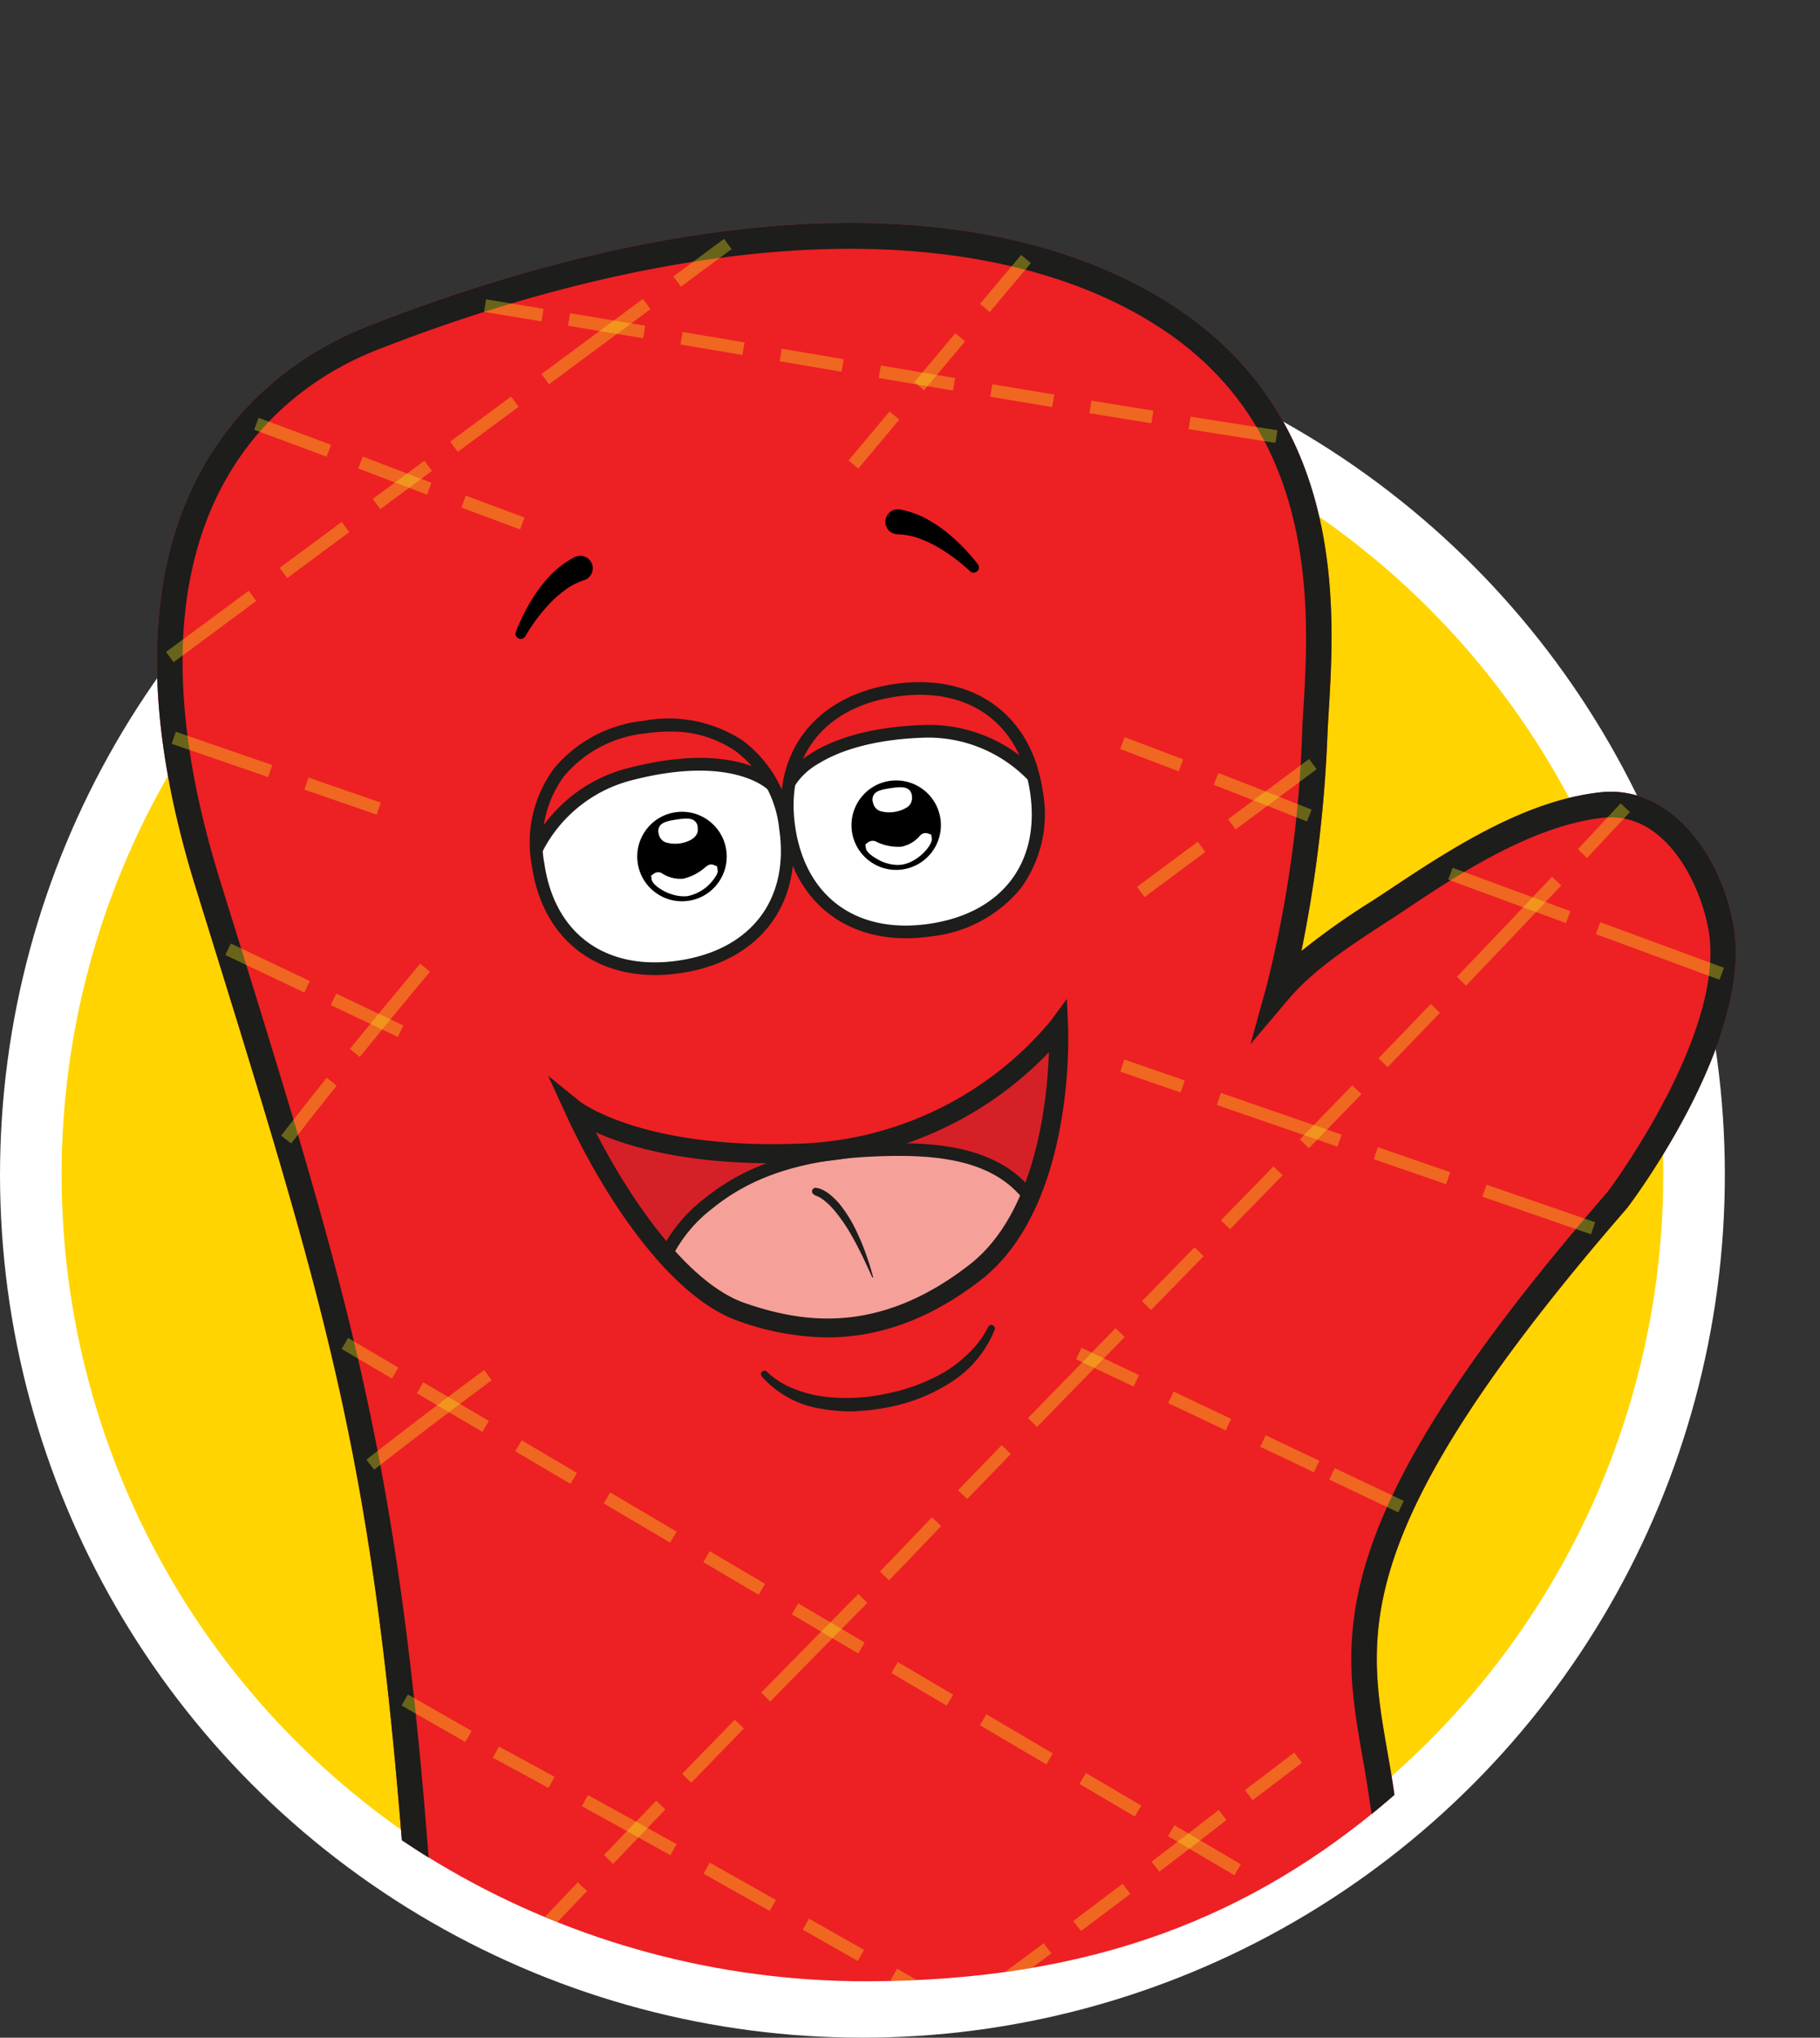 <svg xmlns="http://www.w3.org/2000/svg" xmlns:xlink="http://www.w3.org/1999/xlink" width="147.724" height="165.308" viewBox="0 0 147.724 165.308">
  <rect x="0" y="0" width="147.724" height="165.308" fill="#333333" stroke="none"/>
  <defs>
    <clipPath id="clip-path">
      <path id="Path_724" data-name="Path 724" d="M-1471.763,60.493c-21.222,30.654-35.447,52.237-72.73,52.237A67.506,67.506,0,0,1-1612,45.223C-1612,7.94-1595.927-48-1544.493-48-1507.211-48-1450.065,29.15-1471.763,60.493Z" transform="translate(1612 48)" fill="none"/>
    </clipPath>
  </defs>
  <g id="ico-guanterete" transform="translate(1615.34 50)">
    <g id="Group_212" data-name="Group 212" transform="translate(-1612.839 -22.56)">
      <circle id="Ellipse_47" data-name="Ellipse 47" cx="67.5" cy="67.5" r="67.5" transform="translate(0 0.368)" fill="#ffd400" stroke="#fff" stroke-width="5"/>
    </g>
    <g id="Group_424" data-name="Group 424" transform="translate(-1612.629 -50)">
      <g id="Group_423" data-name="Group 423" transform="translate(0)" clip-path="url(#clip-path)">
        <g id="Group_422" data-name="Group 422" transform="translate(10.023 18.085)">
          <g id="Group_213" data-name="Group 213" transform="translate(0 0)">
            <path id="Path_565" data-name="Path 565" d="M-1502.983,6.585c-14.324-9.775-38.394-9.082-65.055,1.364-5.409,2.12-23.586,11.2-13.341,44.23s14.2,45.155,16.807,77.828c1.4,17.589,6.226,65.233,6.823,69.306a5.273,5.273,0,0,0-2.117,6.134c.674,2.145,4.763,5.27,12.35,6.927,13.537,2.957,26.641,1.051,32.038.04,11.046-2.07,21.746-4.923,31.976-9.64a35.941,35.941,0,0,0,9.161-5.89c1.683-1.528,5.65-4.841,4.573-7.545-1.645-4.128-4.262-3.536-4.262-3.536s-10.622-49.565-12.075-59.723c-1.628-11.379-6.306-18.915,19.145-48.227,0,0,9.943-13.1,8.421-22.033-.789-4.631-4.186-10.592-9.674-10-5.844.626-11.736,4.429-16.471,7.592-3.316,2.215-7.2,4.463-9.8,7.537a97.669,97.669,0,0,0,2.971-21.16C-1491.156,32.493-1489.087,16.067-1502.983,6.585Z" transform="translate(1585.5 1.403)" fill="#ed2024"/>
            <path id="Path_566" data-name="Path 566" d="M-1533.59,213.4a73.925,73.925,0,0,1-15.7-1.607c-7.949-1.737-12.315-5.081-13.114-7.625a6.279,6.279,0,0,1,2-6.922c-.861-6.892-5.36-51.36-6.747-68.746-2.532-31.748-6.2-43.575-16.012-75.182l-.751-2.422c-9.994-32.214,6.427-42.548,13.949-45.5,27.394-10.733,51.454-11.19,66.013-1.256,13.413,9.152,12.5,24.319,12.011,32.467-.036.587-.068,1.135-.094,1.639a109.488,109.488,0,0,1-2.125,17.831,58.681,58.681,0,0,1,5.644-4c.579-.377,1.151-.749,1.707-1.12,5.364-3.583,11.09-7.133,16.934-7.76,5.713-.609,9.827,5.137,10.8,10.856,1.578,9.264-8.2,22.28-8.616,22.83l-.043.053c-22.613,26.043-21.146,34.4-19.448,44.085.188,1.071.382,2.179.545,3.32,1.33,9.3,10.508,52.376,11.889,58.843,1.183.152,3.094.939,4.385,4.18,1.276,3.2-2.478,6.571-4.494,8.381l-.344.31a37,37,0,0,1-9.423,6.063c-9.174,4.23-19.411,7.318-32.218,9.717A92.547,92.547,0,0,1-1533.59,213.4Zm2.8-214.293c-.539,0-1.081.006-1.628.019-11.045.255-23.77,3.088-36.8,8.194-6.986,2.738-22.212,12.4-12.732,42.963l.751,2.422c9.582,30.874,13.548,43.653,16.1,75.63,1.388,17.4,6.241,65.315,6.815,69.239l.1.68-.589.354a4.239,4.239,0,0,0-1.665,4.94c.483,1.535,4.055,4.583,11.587,6.229,12.776,2.791,25.3,1.219,31.628.034,12.635-2.368,22.718-5.406,31.734-9.563a34.961,34.961,0,0,0,8.9-5.717l.352-.317c1.525-1.369,4.7-4.219,3.956-6.082-1.266-3.179-3.026-2.918-3.1-2.906l-1.018.23-.193-1.025c-.106-.5-10.646-49.716-12.088-59.793-.159-1.109-.35-2.2-.535-3.255-.883-5.034-1.717-9.788.637-16.747,2.582-7.635,8.7-16.856,19.262-29.02.481-.644,9.605-13.007,8.207-21.21-.652-3.823-3.541-9.684-8.548-9.151-5.828.625-11.954,4.716-16.008,7.424-.562.376-1.141.752-1.727,1.134-2.849,1.854-5.8,3.772-7.859,6.212l-3.045,3.6,1.263-4.545a96.661,96.661,0,0,0,2.935-20.938c.025-.507.058-1.062.094-1.657.466-7.74,1.331-22.146-11.114-30.638C-1511.6,1.426-1520.449-.893-1530.788-.893Z" transform="translate(1587.057 2.993)" fill="#ed2024"/>
          </g>
          <g id="Group_214" data-name="Group 214" transform="translate(25.618 180.822)" opacity="0.35">
            <path id="Path_567" data-name="Path 567" d="M-1523.3,447.01" transform="translate(1523.304 -447.01)" fill="none" stroke="#f3ec1a" stroke-miterlimit="10" stroke-width="5.136"/>
          </g>
          <g id="Group_215" data-name="Group 215" transform="translate(55.11 208.975)" opacity="0.35">
            <path id="Path_568" data-name="Path 568" d="M-1449.908,517.073" transform="translate(1449.908 -517.073)" fill="none" stroke="#f3ec1a" stroke-miterlimit="10" stroke-width="5.136"/>
          </g>
          <g id="Group_216" data-name="Group 216" transform="translate(106.563 168.967)" opacity="0.35">
            <path id="Path_569" data-name="Path 569" d="M-1321.86,417.506" transform="translate(1321.86 -417.506)" fill="none" stroke="#f3ec1a" stroke-miterlimit="10" stroke-width="5.136"/>
          </g>
          <g id="Group_217" data-name="Group 217" transform="translate(56.543 208.765)" opacity="0.35">
            <path id="Path_570" data-name="Path 570" d="M-1446.342,516.551" transform="translate(1446.342 -516.551)" fill="none" stroke="#f3ec1a" stroke-miterlimit="10" stroke-width="5.136"/>
          </g>
          <g id="Group_218" data-name="Group 218" transform="translate(23.219 151.667)" opacity="0.35">
            <path id="Path_571" data-name="Path 571" d="M-1529.272,374.454" transform="translate(1529.272 -374.454)" fill="none" stroke="#f3ec1a" stroke-miterlimit="10" stroke-width="5.136"/>
          </g>
          <g id="Group_219" data-name="Group 219" transform="translate(91.395 201.744)" opacity="0.35">
            <path id="Path_572" data-name="Path 572" d="M-1359.607,499.076" transform="translate(1359.607 -499.076)" fill="none" stroke="#f3ec1a" stroke-miterlimit="10" stroke-width="5.136"/>
          </g>
          <g id="Group_220" data-name="Group 220" transform="translate(103.342 148.045)" opacity="0.35">
            <path id="Path_573" data-name="Path 573" d="M-1329.874,365.439" transform="translate(1329.874 -365.439)" fill="none" stroke="#f3ec1a" stroke-miterlimit="10" stroke-width="5.136"/>
          </g>
          <g id="Group_221" data-name="Group 221" transform="translate(29.009 203.975)" opacity="0.35">
            <path id="Path_574" data-name="Path 574" d="M-1514.865,504.629" transform="translate(1514.865 -504.629)" fill="none" stroke="#f3ec1a" stroke-miterlimit="10" stroke-width="5.136"/>
          </g>
          <g id="Group_222" data-name="Group 222" transform="translate(20.117 119.829)" opacity="0.35">
            <path id="Path_575" data-name="Path 575" d="M-1536.994,295.22" transform="translate(1536.994 -295.22)" fill="none" stroke="#f3ec1a" stroke-miterlimit="10" stroke-width="5.136"/>
          </g>
          <g id="Group_223" data-name="Group 223" transform="translate(107.807 169.913)" opacity="0.35">
            <path id="Path_576" data-name="Path 576" d="M-1318.764,419.86" transform="translate(1318.764 -419.86)" fill="none" stroke="#f3ec1a" stroke-miterlimit="10" stroke-width="5.136"/>
          </g>
          <g id="Group_224" data-name="Group 224" transform="translate(98.23 120.251)" opacity="0.35">
            <path id="Path_577" data-name="Path 577" d="M-1342.6,296.269" transform="translate(1342.596 -296.269)" fill="none" stroke="#f3ec1a" stroke-miterlimit="10" stroke-width="5.136"/>
          </g>
          <g id="Group_225" data-name="Group 225" transform="translate(25.182 175.717)" opacity="0.35">
            <path id="Path_578" data-name="Path 578" d="M-1524.389,434.3" transform="translate(1524.389 -434.304)" fill="none" stroke="#f3ec1a" stroke-miterlimit="10" stroke-width="5.136"/>
          </g>
          <g id="Group_226" data-name="Group 226" transform="translate(15.256 90.901)" opacity="0.35">
            <path id="Path_579" data-name="Path 579" d="M-1549.091,223.227" transform="translate(1549.091 -223.227)" fill="none" stroke="#f3ec1a" stroke-miterlimit="10" stroke-width="5.136"/>
          </g>
          <g id="Group_227" data-name="Group 227" transform="translate(102.087 142.069)" opacity="0.35">
            <path id="Path_580" data-name="Path 580" d="M-1333,350.568" transform="translate(1332.999 -350.568)" fill="none" stroke="#f3ec1a" stroke-miterlimit="10" stroke-width="5.136"/>
          </g>
          <g id="Group_228" data-name="Group 228" transform="translate(119.185 47.443)" opacity="0.35">
            <path id="Path_581" data-name="Path 581" d="M-1290.447,115.075" transform="translate(1290.447 -115.075)" fill="none" stroke="#f3ec1a" stroke-miterlimit="10" stroke-width="5.136"/>
          </g>
          <g id="Group_229" data-name="Group 229" transform="translate(22.615 147.544)" opacity="0.35">
            <path id="Path_582" data-name="Path 582" d="M-1530.775,364.192" transform="translate(1530.775 -364.192)" fill="none" stroke="#f3ec1a" stroke-miterlimit="10" stroke-width="5.136"/>
          </g>
          <g id="Group_230" data-name="Group 230" transform="translate(5.779 58.923)" opacity="0.35">
            <path id="Path_583" data-name="Path 583" d="M-1572.674,143.647" transform="translate(1572.674 -143.647)" fill="none" stroke="#f3ec1a" stroke-miterlimit="10" stroke-width="5.136"/>
          </g>
          <g id="Group_231" data-name="Group 231" transform="translate(100.986 104.145)" opacity="0.35">
            <path id="Path_584" data-name="Path 584" d="M-1335.738,256.187" transform="translate(1335.738 -256.187)" fill="none" stroke="#f3ec1a" stroke-miterlimit="10" stroke-width="5.136"/>
          </g>
          <g id="Group_232" data-name="Group 232" transform="translate(93.826 43.902)" opacity="0.35">
            <path id="Path_585" data-name="Path 585" d="M-1353.558,106.265" transform="translate(1353.558 -106.265)" fill="none" stroke="#f3ec1a" stroke-miterlimit="10" stroke-width="5.136"/>
          </g>
          <g id="Group_233" data-name="Group 233" transform="translate(17.321 100.739)" opacity="0.35">
            <path id="Path_586" data-name="Path 586" d="M-1543.952,247.71" transform="translate(1543.952 -247.71)" fill="none" stroke="#f3ec1a" stroke-miterlimit="10" stroke-width="5.136"/>
          </g>
          <g id="Group_234" data-name="Group 234" transform="translate(1.371 41.765)" opacity="0.35">
            <path id="Path_587" data-name="Path 587" d="M-1583.646,100.946" transform="translate(1583.646 -100.946)" fill="none" stroke="#f3ec1a" stroke-miterlimit="10" stroke-width="5.136"/>
          </g>
          <g id="Group_235" data-name="Group 235" transform="translate(116.568 81.558)" opacity="0.35">
            <path id="Path_588" data-name="Path 588" d="M-1296.96,199.976" transform="translate(1296.96 -199.976)" fill="none" stroke="#f3ec1a" stroke-miterlimit="10" stroke-width="5.136"/>
          </g>
          <g id="Group_236" data-name="Group 236" transform="translate(70.545 2.93)" opacity="0.35">
            <path id="Path_589" data-name="Path 589" d="M-1411.5,4.3" transform="translate(1411.496 -4.298)" fill="none" stroke="#f3ec1a" stroke-miterlimit="10" stroke-width="5.136"/>
          </g>
          <g id="Group_237" data-name="Group 237" transform="translate(10.49 74.36)" opacity="0.35">
            <path id="Path_590" data-name="Path 590" d="M-1560.95,182.064" transform="translate(1560.95 -182.064)" fill="none" stroke="#f3ec1a" stroke-miterlimit="10" stroke-width="5.136"/>
          </g>
          <g id="Group_238" data-name="Group 238" transform="translate(8.073 16.291)" opacity="0.35">
            <path id="Path_591" data-name="Path 591" d="M-1566.967,37.55" transform="translate(1566.967 -37.55)" fill="none" stroke="#f3ec1a" stroke-miterlimit="10" stroke-width="5.136"/>
          </g>
          <g id="Group_239" data-name="Group 239" transform="translate(93.538 48.079)" opacity="0.35">
            <path id="Path_592" data-name="Path 592" d="M-1354.275,116.659" transform="translate(1354.275 -116.659)" fill="none" stroke="#f3ec1a" stroke-miterlimit="10" stroke-width="5.136"/>
          </g>
          <g id="Group_240" data-name="Group 240" transform="translate(46.342 1.709)" opacity="0.35">
            <path id="Path_593" data-name="Path 593" d="M-1471.729,1.26" transform="translate(1471.729 -1.26)" fill="none" stroke="#f3ec1a" stroke-miterlimit="10" stroke-width="5.136"/>
          </g>
          <g id="Group_241" data-name="Group 241" transform="translate(1.047 35.221)" opacity="0.35">
            <path id="Path_594" data-name="Path 594" d="M-1584.451,84.661" transform="translate(1584.451 -84.661)" fill="none" stroke="#f3ec1a" stroke-miterlimit="10" stroke-width="5.136"/>
          </g>
          <g id="Group_242" data-name="Group 242" transform="translate(26.637 6.708)" opacity="0.35">
            <path id="Path_595" data-name="Path 595" d="M-1520.766,13.7" transform="translate(1520.766 -13.701)" fill="none" stroke="#f3ec1a" stroke-miterlimit="10" stroke-width="5.136"/>
          </g>
          <g id="Group_243" data-name="Group 243" transform="translate(90.874 17.332)" opacity="0.35">
            <path id="Path_596" data-name="Path 596" d="M-1360.9,40.141" transform="translate(1360.904 -40.141)" fill="none" stroke="#f3ec1a" stroke-miterlimit="10" stroke-width="5.136"/>
          </g>
          <g id="Group_244" data-name="Group 244" transform="translate(104.993 52.797)" opacity="0.35">
            <path id="Path_597" data-name="Path 597" d="M-1325.766,128.4" transform="translate(1325.766 -128.401)" fill="none" stroke="#f3ec1a" stroke-miterlimit="10" stroke-width="5.136"/>
          </g>
          <g id="Group_245" data-name="Group 245" transform="translate(127.014 60.914)" opacity="0.35">
            <path id="Path_598" data-name="Path 598" d="M-1270.963,148.6" transform="translate(1270.963 -148.6)" fill="none" stroke="#f3ec1a" stroke-miterlimit="10" stroke-width="5.136"/>
          </g>
          <g id="Group_246" data-name="Group 246" transform="translate(25.618 180.822)" opacity="0.35">
            <path id="Path_599" data-name="Path 599" d="M-1523.3,447.01" transform="translate(1523.304 -447.01)" fill="none" stroke="#f3ec1a" stroke-miterlimit="10" stroke-width="2.568"/>
          </g>
          <g id="Group_247" data-name="Group 247" transform="translate(55.11 208.975)" opacity="0.35">
            <path id="Path_600" data-name="Path 600" d="M-1449.908,517.073" transform="translate(1449.908 -517.073)" fill="none" stroke="#f3ec1a" stroke-miterlimit="10" stroke-width="2.568"/>
          </g>
          <g id="Group_248" data-name="Group 248" transform="translate(106.563 168.967)" opacity="0.35">
            <path id="Path_601" data-name="Path 601" d="M-1321.86,417.506" transform="translate(1321.86 -417.506)" fill="none" stroke="#f3ec1a" stroke-miterlimit="10" stroke-width="2.568"/>
          </g>
          <g id="Group_249" data-name="Group 249" transform="translate(56.543 208.765)" opacity="0.35">
            <path id="Path_602" data-name="Path 602" d="M-1446.342,516.551" transform="translate(1446.342 -516.551)" fill="none" stroke="#f3ec1a" stroke-miterlimit="10" stroke-width="2.568"/>
          </g>
          <g id="Group_250" data-name="Group 250" transform="translate(23.219 151.667)" opacity="0.35">
            <path id="Path_603" data-name="Path 603" d="M-1529.272,374.454" transform="translate(1529.272 -374.454)" fill="none" stroke="#f3ec1a" stroke-miterlimit="10" stroke-width="2.568"/>
          </g>
          <g id="Group_251" data-name="Group 251" transform="translate(91.395 201.744)" opacity="0.35">
            <path id="Path_604" data-name="Path 604" d="M-1359.607,499.076" transform="translate(1359.607 -499.076)" fill="none" stroke="#f3ec1a" stroke-miterlimit="10" stroke-width="2.568"/>
          </g>
          <g id="Group_252" data-name="Group 252" transform="translate(103.342 148.045)" opacity="0.35">
            <path id="Path_605" data-name="Path 605" d="M-1329.874,365.439" transform="translate(1329.874 -365.439)" fill="none" stroke="#f3ec1a" stroke-miterlimit="10" stroke-width="2.568"/>
          </g>
          <g id="Group_253" data-name="Group 253" transform="translate(29.009 203.975)" opacity="0.35">
            <path id="Path_606" data-name="Path 606" d="M-1514.865,504.629" transform="translate(1514.865 -504.629)" fill="none" stroke="#f3ec1a" stroke-miterlimit="10" stroke-width="2.568"/>
          </g>
          <g id="Group_254" data-name="Group 254" transform="translate(20.117 119.829)" opacity="0.35">
            <path id="Path_607" data-name="Path 607" d="M-1536.994,295.22" transform="translate(1536.994 -295.22)" fill="none" stroke="#f3ec1a" stroke-miterlimit="10" stroke-width="2.568"/>
          </g>
          <g id="Group_255" data-name="Group 255" transform="translate(107.807 169.913)" opacity="0.35">
            <path id="Path_608" data-name="Path 608" d="M-1318.764,419.86" transform="translate(1318.764 -419.86)" fill="none" stroke="#f3ec1a" stroke-miterlimit="10" stroke-width="2.568"/>
          </g>
          <g id="Group_256" data-name="Group 256" transform="translate(98.23 120.251)" opacity="0.35">
            <path id="Path_609" data-name="Path 609" d="M-1342.6,296.269" transform="translate(1342.596 -296.269)" fill="none" stroke="#f3ec1a" stroke-miterlimit="10" stroke-width="2.568"/>
          </g>
          <g id="Group_257" data-name="Group 257" transform="translate(25.182 175.717)" opacity="0.35">
            <path id="Path_610" data-name="Path 610" d="M-1524.389,434.3" transform="translate(1524.389 -434.304)" fill="none" stroke="#f3ec1a" stroke-miterlimit="10" stroke-width="2.568"/>
          </g>
          <g id="Group_258" data-name="Group 258" transform="translate(15.256 90.901)" opacity="0.35">
            <path id="Path_611" data-name="Path 611" d="M-1549.091,223.227" transform="translate(1549.091 -223.227)" fill="none" stroke="#f3ec1a" stroke-miterlimit="10" stroke-width="2.568"/>
          </g>
          <g id="Group_259" data-name="Group 259" transform="translate(102.087 142.069)" opacity="0.35">
            <path id="Path_612" data-name="Path 612" d="M-1333,350.568" transform="translate(1332.999 -350.568)" fill="none" stroke="#f3ec1a" stroke-miterlimit="10" stroke-width="2.568"/>
          </g>
          <g id="Group_260" data-name="Group 260" transform="translate(119.185 47.443)" opacity="0.35">
            <path id="Path_613" data-name="Path 613" d="M-1290.447,115.075" transform="translate(1290.447 -115.075)" fill="none" stroke="#f3ec1a" stroke-miterlimit="10" stroke-width="2.568"/>
          </g>
          <g id="Group_261" data-name="Group 261" transform="translate(22.615 147.544)" opacity="0.35">
            <path id="Path_614" data-name="Path 614" d="M-1530.775,364.192" transform="translate(1530.775 -364.192)" fill="none" stroke="#f3ec1a" stroke-miterlimit="10" stroke-width="2.568"/>
          </g>
          <g id="Group_262" data-name="Group 262" transform="translate(5.779 58.923)" opacity="0.35">
            <path id="Path_615" data-name="Path 615" d="M-1572.674,143.647" transform="translate(1572.674 -143.647)" fill="none" stroke="#f3ec1a" stroke-miterlimit="10" stroke-width="2.568"/>
          </g>
          <g id="Group_263" data-name="Group 263" transform="translate(100.986 104.145)" opacity="0.35">
            <path id="Path_616" data-name="Path 616" d="M-1335.738,256.187" transform="translate(1335.738 -256.187)" fill="none" stroke="#f3ec1a" stroke-miterlimit="10" stroke-width="2.568"/>
          </g>
          <g id="Group_264" data-name="Group 264" transform="translate(93.826 43.902)" opacity="0.35">
            <path id="Path_617" data-name="Path 617" d="M-1353.558,106.265" transform="translate(1353.558 -106.265)" fill="none" stroke="#f3ec1a" stroke-miterlimit="10" stroke-width="2.568"/>
          </g>
          <g id="Group_265" data-name="Group 265" transform="translate(17.321 100.739)" opacity="0.35">
            <path id="Path_618" data-name="Path 618" d="M-1543.952,247.71" transform="translate(1543.952 -247.71)" fill="none" stroke="#f3ec1a" stroke-miterlimit="10" stroke-width="2.568"/>
          </g>
          <g id="Group_266" data-name="Group 266" transform="translate(1.371 41.765)" opacity="0.35">
            <path id="Path_619" data-name="Path 619" d="M-1583.646,100.946" transform="translate(1583.646 -100.946)" fill="none" stroke="#f3ec1a" stroke-miterlimit="10" stroke-width="2.568"/>
          </g>
          <g id="Group_267" data-name="Group 267" transform="translate(116.568 81.558)" opacity="0.35">
            <path id="Path_620" data-name="Path 620" d="M-1296.96,199.976" transform="translate(1296.96 -199.976)" fill="none" stroke="#f3ec1a" stroke-miterlimit="10" stroke-width="2.568"/>
          </g>
          <g id="Group_268" data-name="Group 268" transform="translate(70.545 2.93)" opacity="0.35">
            <path id="Path_621" data-name="Path 621" d="M-1411.5,4.3" transform="translate(1411.496 -4.298)" fill="none" stroke="#f3ec1a" stroke-miterlimit="10" stroke-width="2.568"/>
          </g>
          <g id="Group_269" data-name="Group 269" transform="translate(10.49 74.36)" opacity="0.35">
            <path id="Path_622" data-name="Path 622" d="M-1560.95,182.064" transform="translate(1560.95 -182.064)" fill="none" stroke="#f3ec1a" stroke-miterlimit="10" stroke-width="2.568"/>
          </g>
          <g id="Group_270" data-name="Group 270" transform="translate(8.073 16.291)" opacity="0.35">
            <path id="Path_623" data-name="Path 623" d="M-1566.967,37.55" transform="translate(1566.967 -37.55)" fill="none" stroke="#f3ec1a" stroke-miterlimit="10" stroke-width="2.568"/>
          </g>
          <g id="Group_271" data-name="Group 271" transform="translate(93.538 48.079)" opacity="0.35">
            <path id="Path_624" data-name="Path 624" d="M-1354.275,116.659" transform="translate(1354.275 -116.659)" fill="none" stroke="#f3ec1a" stroke-miterlimit="10" stroke-width="2.568"/>
          </g>
          <g id="Group_272" data-name="Group 272" transform="translate(46.342 1.709)" opacity="0.35">
            <path id="Path_625" data-name="Path 625" d="M-1471.729,1.26" transform="translate(1471.729 -1.26)" fill="none" stroke="#f3ec1a" stroke-miterlimit="10" stroke-width="2.568"/>
          </g>
          <g id="Group_273" data-name="Group 273" transform="translate(1.047 35.221)" opacity="0.35">
            <path id="Path_626" data-name="Path 626" d="M-1584.451,84.661" transform="translate(1584.451 -84.661)" fill="none" stroke="#f3ec1a" stroke-miterlimit="10" stroke-width="2.568"/>
          </g>
          <g id="Group_274" data-name="Group 274" transform="translate(26.637 6.708)" opacity="0.35">
            <path id="Path_627" data-name="Path 627" d="M-1520.766,13.7" transform="translate(1520.766 -13.701)" fill="none" stroke="#f3ec1a" stroke-miterlimit="10" stroke-width="2.568"/>
          </g>
          <g id="Group_275" data-name="Group 275" transform="translate(90.874 17.332)" opacity="0.35">
            <path id="Path_628" data-name="Path 628" d="M-1360.9,40.141" transform="translate(1360.904 -40.141)" fill="none" stroke="#f3ec1a" stroke-miterlimit="10" stroke-width="2.568"/>
          </g>
          <g id="Group_276" data-name="Group 276" transform="translate(104.993 52.797)" opacity="0.35">
            <path id="Path_629" data-name="Path 629" d="M-1325.766,128.4" transform="translate(1325.766 -128.401)" fill="none" stroke="#f3ec1a" stroke-miterlimit="10" stroke-width="2.568"/>
          </g>
          <g id="Group_277" data-name="Group 277" transform="translate(127.014 60.914)" opacity="0.35">
            <path id="Path_630" data-name="Path 630" d="M-1270.963,148.6" transform="translate(1270.963 -148.6)" fill="none" stroke="#f3ec1a" stroke-miterlimit="10" stroke-width="2.568"/>
          </g>
          <g id="Group_278" data-name="Group 278" transform="translate(24.588 186.652)">
            <path id="Path_631" data-name="Path 631" d="M-1521.569,476.249s-4.324,2.34-2.631,6.617,15.115,10.861,41.961,7.228c15.458-2.092,28.959-6.8,37.752-11.773,6.478-3.662,11.432-7.862,11.064-10.376a7.9,7.9,0,0,0-.989-3.207,5.514,5.514,0,0,0-3.457-1.906l-.626.12.278,1.636c.137-.518-5.082,9.723-27.539,15.563-20.715,5.386-29.41,4.777-42.265,3.634,0,0-10.39-2.011-12.731-4.613A9.4,9.4,0,0,1-1521.569,476.249Z" transform="translate(1525.104 -462.304)" fill="#f3ec1a"/>
            <path id="Path_632" data-name="Path 632" d="M-1497.689,490.877a65.729,65.729,0,0,1-15.849-1.715c-7.507-1.872-11.071-4.787-11.9-6.891-1.472-3.719,1.231-6.375,2.866-7.26l.653-.354.1.735a8.584,8.584,0,0,0,.69,2.649c1.82,2.022,9.556,3.889,12.42,4.445,12.171,1.083,20.979,1.861,42.063-3.621,18.057-4.7,24.977-12.2,27.114-15.205l.006-.009-.323-1.9,1.231-.235.107.025c1.922.457,3.193,1.177,3.779,2.14a8.357,8.357,0,0,1,1.061,3.422c.529,3.856-8.53,9.3-11.323,10.879-9.9,5.6-23.732,9.912-37.937,11.835A110.188,110.188,0,0,1-1497.689,490.877Zm-25.021-14.542a4.6,4.6,0,0,0-1.771,5.556c1.471,3.72,13.943,10.622,41.412,6.906,14.08-1.905,27.773-6.174,37.567-11.71,6.767-3.825,11.11-7.785,10.807-9.852l0-.043a7.433,7.433,0,0,0-.915-2.971,4.857,4.857,0,0,0-3.028-1.646l-.02,0,.145.851.15.07-.111.435-.608,2.3-.2-1.186c-2.763,3.476-10.125,10.4-27.1,14.814-21.273,5.531-30.152,4.741-42.441,3.648l-.052-.008c-.431-.084-10.588-2.075-13.016-4.774A6.127,6.127,0,0,1-1522.711,476.334Z" transform="translate(1525.866 -461.519)" fill="#1d1d1b"/>
          </g>
          <g id="Group_279" data-name="Group 279" transform="translate(0 0)">
            <path id="Path_633" data-name="Path 633" d="M-1533.59,213.4a73.925,73.925,0,0,1-15.7-1.607c-7.949-1.737-12.315-5.081-13.114-7.625a6.279,6.279,0,0,1,2-6.922c-.861-6.892-5.36-51.36-6.747-68.746-2.532-31.748-6.2-43.575-16.012-75.182l-.751-2.422c-9.994-32.214,6.427-42.548,13.949-45.5,27.394-10.733,51.454-11.19,66.013-1.256,13.413,9.152,12.5,24.319,12.011,32.467-.036.587-.068,1.135-.094,1.639a109.488,109.488,0,0,1-2.125,17.831,58.681,58.681,0,0,1,5.644-4c.579-.377,1.151-.749,1.707-1.12,5.364-3.583,11.09-7.133,16.934-7.76,5.713-.609,9.827,5.137,10.8,10.856,1.578,9.264-8.2,22.28-8.616,22.83l-.043.053c-22.613,26.043-21.146,34.4-19.448,44.085.188,1.071.382,2.179.545,3.32,1.332,9.312,10.538,52.518,11.9,58.874,1.238.182,3.35,1,4.675,4.325,1.3,3.27-2.5,6.715-4.548,8.566l-.194.175c-2.706,2.458-6.187,4.163-9.815,5.836-9.174,4.23-19.411,7.318-32.218,9.717A92.547,92.547,0,0,1-1533.59,213.4Zm2.8-214.293c-.539,0-1.081.006-1.628.019-11.045.255-23.77,3.088-36.8,8.194-6.986,2.738-22.212,12.4-12.732,42.963l.751,2.422c9.582,30.874,13.548,43.653,16.1,75.63,1.388,17.4,6.241,65.315,6.815,69.239l.1.68-.589.354a4.239,4.239,0,0,0-1.665,4.94c.483,1.535,4.055,4.583,11.587,6.229,12.776,2.791,25.3,1.219,31.628.034,12.635-2.368,22.718-5.406,31.734-9.563,2.783-1.284,6.6-3.042,9.291-5.49l.2-.178c1.433-1.3,4.788-4.333,4.016-6.272-1.3-3.259-3.382-3.078-3.472-3.07l-.922.1-.214-.9c-.106-.5-10.646-49.716-12.088-59.793-.159-1.109-.35-2.2-.535-3.255-.883-5.034-1.717-9.788.637-16.747,2.582-7.635,8.7-16.856,19.262-29.02.481-.644,9.605-13.007,8.207-21.21-.652-3.823-3.541-9.684-8.548-9.151-5.828.625-11.954,4.716-16.008,7.424-.562.376-1.141.752-1.727,1.134-2.849,1.854-5.8,3.772-7.859,6.212l-3.045,3.6,1.263-4.545a96.661,96.661,0,0,0,2.935-20.938c.025-.507.058-1.062.094-1.657.466-7.74,1.331-22.146-11.114-30.638C-1511.6,1.426-1520.449-.893-1530.788-.893Z" transform="translate(1587.057 2.993)" fill="#1d1d1b"/>
          </g>
          <g id="Group_280" data-name="Group 280" transform="translate(27.732 187.265)">
            <path id="Path_634" data-name="Path 634" d="M-1518.041,475.3l.582,3.971s15.062,12.3,58.434.178c0,0,16.969-5.137,25.014-14.116l-.335-2.291" transform="translate(1518.041 -463.045)" fill="none"/>
          </g>
          <g id="Group_281" data-name="Group 281" transform="translate(25.261 180.449)" opacity="0.35">
            <rect id="Rectangle_89" data-name="Rectangle 89" width="1.032" height="5.155" transform="translate(0 0.746) rotate(-46.333)" fill="#f3ec1a"/>
          </g>
          <g id="Group_282" data-name="Group 282" transform="translate(31.227 186.144)" opacity="0.35">
            <rect id="Rectangle_90" data-name="Rectangle 90" width="1.032" height="5.155" transform="matrix(0.691, -0.723, 0.723, 0.691, 0, 0.746)" fill="#f3ec1a"/>
          </g>
          <g id="Group_283" data-name="Group 283" transform="translate(37.193 191.839)" opacity="0.35">
            <rect id="Rectangle_91" data-name="Rectangle 91" width="1.032" height="6.185" transform="translate(0 0.746) rotate(-46.332)" fill="#f3ec1a"/>
          </g>
          <g id="Group_284" data-name="Group 284" transform="translate(43.904 198.245)" opacity="0.35">
            <rect id="Rectangle_92" data-name="Rectangle 92" width="1.032" height="7.217" transform="translate(0 0.746) rotate(-46.33)" fill="#f3ec1a"/>
          </g>
          <g id="Group_285" data-name="Group 285" transform="translate(51.089 205.104)" opacity="0.35">
            <rect id="Rectangle_93" data-name="Rectangle 93" width="1.032" height="5.066" transform="matrix(0.691, -0.723, 0.723, 0.691, 0, 0.746)" fill="#f3ec1a"/>
          </g>
          <g id="Group_286" data-name="Group 286" transform="translate(100.722 168.563)" opacity="0.35">
            <rect id="Rectangle_94" data-name="Rectangle 94" width="7.053" height="1.032" transform="matrix(0.783, -0.623, 0.623, 0.783, 0, 4.391)" fill="#f3ec1a"/>
          </g>
          <g id="Group_287" data-name="Group 287" transform="translate(94.307 174.294)" opacity="0.35">
            <path id="Path_635" data-name="Path 635" d="M-1351.723,435.207l-.637-.812c1.59-1.246,3.182-2.468,4.732-3.632l.62.825C-1348.552,432.748-1350.138,433.965-1351.723,435.207Z" transform="translate(1352.359 -430.763)" fill="#f3ec1a"/>
          </g>
          <g id="Group_288" data-name="Group 288" transform="translate(87.425 179.768)" opacity="0.35">
            <path id="Path_636" data-name="Path 636" d="M-1368.832,448.863l-.654-.8c1.554-1.271,3.085-2.509,4.551-3.678l.644.807C-1365.754,446.359-1367.282,447.594-1368.832,448.863Z" transform="translate(1369.486 -444.386)" fill="#f3ec1a"/>
          </g>
          <g id="Group_289" data-name="Group 289" transform="translate(81.313 185.303)" opacity="0.35">
            <path id="Path_637" data-name="Path 637" d="M-1384.039,462.149l-.659-.794q1.924-1.6,3.853-3.193l.657.8Q-1382.117,460.549-1384.039,462.149Z" transform="translate(1384.698 -458.162)" fill="#f3ec1a"/>
          </g>
          <g id="Group_290" data-name="Group 290" transform="translate(75.155 190.417)" opacity="0.35">
            <path id="Path_638" data-name="Path 638" d="M-1399.365,474.876l-.657-.8q1.927-1.593,3.849-3.193l.66.793Q-1397.436,473.282-1399.365,474.876Z" transform="translate(1400.022 -470.887)" fill="#f3ec1a"/>
          </g>
          <g id="Group_291" data-name="Group 291" transform="translate(68.178 195.517)" opacity="0.35">
            <path id="Path_639" data-name="Path 639" d="M-1416.74,488.162l-.645-.806c1.5-1.2,3.023-2.433,4.661-3.776l.654.8C-1413.711,485.723-1415.239,486.961-1416.74,488.162Z" transform="translate(1417.385 -483.58)" fill="#f3ec1a"/>
          </g>
          <g id="Group_292" data-name="Group 292" transform="translate(61.078 201.155)" opacity="0.35">
            <path id="Path_640" data-name="Path 640" d="M-1434.435,502.088l-.62-.825c1.548-1.164,3.146-2.393,4.751-3.653l.637.812C-1431.277,499.686-1432.882,500.92-1434.435,502.088Z" transform="translate(1435.055 -497.61)" fill="#f3ec1a"/>
          </g>
          <g id="Group_293" data-name="Group 293" transform="translate(22.914 151.252)" opacity="0.35">
            <rect id="Rectangle_95" data-name="Rectangle 95" width="1.032" height="5.559" transform="matrix(0.592, -0.806, 0.806, 0.592, 0, 0.832)" fill="#f3ec1a"/>
          </g>
          <g id="Group_294" data-name="Group 294" transform="translate(29.31 155.962)" opacity="0.35">
            <path id="Path_641" data-name="Path 641" d="M-1509.5,389.479q-2.316-1.75-4.618-3.518l.628-.819q2.3,1.766,4.612,3.513Z" transform="translate(1514.116 -385.142)" fill="#f3ec1a"/>
          </g>
          <g id="Group_295" data-name="Group 295" transform="translate(36.264 161.23)" opacity="0.35">
            <path id="Path_642" data-name="Path 642" d="M-1491.927,402.712q-2.446-1.81-4.882-3.634l.619-.826q2.433,1.823,4.877,3.63Z" transform="translate(1496.809 -398.252)" fill="#f3ec1a"/>
          </g>
          <g id="Group_296" data-name="Group 296" transform="translate(43.595 166.664)" opacity="0.35">
            <path id="Path_643" data-name="Path 643" d="M-1474.474,415.6q-2.048-1.495-4.091-3l.611-.831q2.041,1.5,4.087,2.995Z" transform="translate(1478.565 -411.776)" fill="#f3ec1a"/>
          </g>
          <g id="Group_297" data-name="Group 297" transform="translate(50.144 171.45)" opacity="0.35">
            <path id="Path_644" data-name="Path 644" d="M-1456.52,428.685q-2.876-2.079-5.747-4.166l.607-.834q2.869,2.086,5.745,4.163Z" transform="translate(1462.267 -423.685)" fill="#f3ec1a"/>
          </g>
          <g id="Group_298" data-name="Group 298" transform="translate(58.357 177.394)" opacity="0.35">
            <rect id="Rectangle_96" data-name="Rectangle 96" width="1.032" height="6.083" transform="matrix(0.585, -0.811, 0.811, 0.585, 0, 0.837)" fill="#f3ec1a"/>
          </g>
          <g id="Group_299" data-name="Group 299" transform="translate(65.757 182.732)" opacity="0.35">
            <path id="Path_645" data-name="Path 645" d="M-1418.482,456.161q-2.463-1.783-4.93-3.563l.6-.837q2.467,1.78,4.931,3.563Z" transform="translate(1423.412 -451.762)" fill="#f3ec1a"/>
          </g>
          <g id="Group_300" data-name="Group 300" transform="translate(73.148 188.08)" opacity="0.35">
            <path id="Path_646" data-name="Path 646" d="M-1400.1,469.489q-2.454-1.795-4.915-3.581l.606-.835q2.463,1.788,4.918,3.583Z" transform="translate(1405.018 -465.073)" fill="#f3ec1a"/>
          </g>
          <g id="Group_301" data-name="Group 301" transform="translate(80.515 193.462)" opacity="0.35">
            <path id="Path_647" data-name="Path 647" d="M-1382.606,482.3q-2.036-1.509-4.077-3.008l.611-.832q2.044,1.5,4.081,3.011Z" transform="translate(1386.683 -478.465)" fill="#f3ec1a"/>
          </g>
          <g id="Group_302" data-name="Group 302" transform="translate(87.032 198.288)" opacity="0.35">
            <path id="Path_648" data-name="Path 648" d="M-1366.413,494.345q-2.022-1.526-4.052-3.041l.617-.827q2.032,1.516,4.057,3.043Z" transform="translate(1370.466 -490.477)" fill="#f3ec1a"/>
          </g>
          <g id="Group_303" data-name="Group 303" transform="translate(98.949 147.633)" opacity="0.35">
            <rect id="Rectangle_97" data-name="Rectangle 97" width="5.11" height="1.032" transform="translate(0 3.073) rotate(-36.961)" fill="#f3ec1a"/>
          </g>
          <g id="Group_304" data-name="Group 304" transform="translate(93.232 151.934)" opacity="0.35">
            <rect id="Rectangle_98" data-name="Rectangle 98" width="5.11" height="1.032" transform="translate(0 3.073) rotate(-36.961)" fill="#f3ec1a"/>
          </g>
          <g id="Group_305" data-name="Group 305" transform="translate(82.135 160.116)" opacity="0.35">
            <path id="Path_649" data-name="Path 649" d="M-1382.047,399.255l-.6-.837q2.037-1.471,4.078-2.939l.6.838Q-1380.011,397.785-1382.047,399.255Z" transform="translate(1382.651 -395.48)" fill="#f3ec1a"/>
          </g>
          <g id="Group_306" data-name="Group 306" transform="translate(75.624 164.822)" opacity="0.35">
            <path id="Path_650" data-name="Path 650" d="M-1398.248,410.979l-.607-.834q2.032-1.479,4.067-2.953l.605.836Q-1396.217,409.5-1398.248,410.979Z" transform="translate(1398.855 -407.191)" fill="#f3ec1a"/>
          </g>
          <g id="Group_307" data-name="Group 307" transform="translate(66.704 169.553)" opacity="0.35">
            <path id="Path_651" data-name="Path 651" d="M-1420.443,424.554l-.612-.83q3.236-2.387,6.484-4.76l.609.833Q-1417.209,422.168-1420.443,424.554Z" transform="translate(1421.055 -418.964)" fill="#f3ec1a"/>
          </g>
          <g id="Group_308" data-name="Group 308" transform="translate(59.413 176.061)" opacity="0.35">
            <path id="Path_652" data-name="Path 652" d="M-1438.581,439.654l-.618-.826q2.459-1.839,4.926-3.667l.614.829Q-1436.124,437.816-1438.581,439.654Z" transform="translate(1439.199 -435.161)" fill="#f3ec1a"/>
          </g>
          <g id="Group_309" data-name="Group 309" transform="translate(52.057 181.57)" opacity="0.35">
            <path id="Path_653" data-name="Path 653" d="M-1456.881,453.4l-.625-.822q2.445-1.857,4.9-3.7l.62.825Q-1454.438,451.54-1456.881,453.4Z" transform="translate(1457.506 -448.871)" fill="#f3ec1a"/>
          </g>
          <g id="Group_310" data-name="Group 310" transform="translate(45.555 187.134)" opacity="0.35">
            <path id="Path_654" data-name="Path 654" d="M-1473.056,466.652l-.631-.817q2.026-1.563,4.06-3.117l.626.82Q-1471.033,465.091-1473.056,466.652Z" transform="translate(1473.687 -462.718)" fill="#f3ec1a"/>
          </g>
          <g id="Group_311" data-name="Group 311" transform="translate(39.092 192.131)" opacity="0.35">
            <path id="Path_655" data-name="Path 655" d="M-1489.134,479.114l-.637-.812q2.013-1.58,4.035-3.15l.633.815Q-1487.122,477.536-1489.134,479.114Z" transform="translate(1489.771 -475.153)" fill="#f3ec1a"/>
          </g>
          <g id="Group_312" data-name="Group 312" transform="translate(32.672 197.18)" opacity="0.35">
            <path id="Path_656" data-name="Path 656" d="M-1505.1,491.711l-.645-.806q2-1.6,4.008-3.185l.64.81Q-1503.107,490.114-1505.1,491.711Z" transform="translate(1505.748 -487.72)" fill="#f3ec1a"/>
          </g>
          <g id="Group_313" data-name="Group 313" transform="translate(19.861 119.381)" opacity="0.35">
            <rect id="Rectangle_99" data-name="Rectangle 99" width="1.032" height="5.963" transform="translate(0 0.896) rotate(-60.268)" fill="#f3ec1a"/>
          </g>
          <g id="Group_314" data-name="Group 314" transform="translate(27.271 123.602)" opacity="0.35">
            <path id="Path_657" data-name="Path 657" d="M-1514.671,307.97q-2.257-1.231-4.518-2.454l.49-.908q2.264,1.223,4.522,2.456Z" transform="translate(1519.189 -304.608)" fill="#f3ec1a"/>
          </g>
          <g id="Group_315" data-name="Group 315" transform="translate(34.491 127.538)" opacity="0.35">
            <path id="Path_658" data-name="Path 658" d="M-1494.032,319.287q-3.589-2-7.189-3.977l.5-.9q3.6,1.979,7.195,3.98Z" transform="translate(1501.221 -314.405)" fill="#f3ec1a"/>
          </g>
          <g id="Group_316" data-name="Group 316" transform="translate(44.37 133.022)" opacity="0.35">
            <path id="Path_659" data-name="Path 659" d="M-1471.264,331.972q-2.682-1.515-5.371-3.021l.5-.9q2.69,1.506,5.374,3.023Z" transform="translate(1476.635 -328.051)" fill="#f3ec1a"/>
          </g>
          <g id="Group_317" data-name="Group 317" transform="translate(52.423 137.563)" opacity="0.35">
            <path id="Path_660" data-name="Path 660" d="M-1452.132,342.79q-2.23-1.273-4.464-2.54l.509-.9q2.235,1.268,4.466,2.54Z" transform="translate(1456.595 -339.353)" fill="#f3ec1a"/>
          </g>
          <g id="Group_318" data-name="Group 318" transform="translate(59.562 141.633)" opacity="0.35">
            <path id="Path_661" data-name="Path 661" d="M-1431.7,354.47q-3.559-2.052-7.125-4.093l.513-.9q3.567,2.042,7.128,4.1Z" transform="translate(1438.829 -349.481)" fill="#f3ec1a"/>
          </g>
          <g id="Group_319" data-name="Group 319" transform="translate(70.245 147.783)" opacity="0.35">
            <path id="Path_662" data-name="Path 662" d="M-1406.021,369.285q-3.109-1.8-6.221-3.6l.516-.893q3.114,1.8,6.223,3.606Z" transform="translate(1412.243 -364.787)" fill="#f3ec1a"/>
          </g>
          <g id="Group_320" data-name="Group 320" transform="translate(79.131 152.937)" opacity="0.35">
            <rect id="Rectangle_100" data-name="Rectangle 100" width="1.032" height="6.164" transform="translate(0 0.892) rotate(-59.815)" fill="#f3ec1a"/>
          </g>
          <g id="Group_321" data-name="Group 321" transform="translate(87.122 157.588)" opacity="0.35">
            <rect id="Rectangle_101" data-name="Rectangle 101" width="1.032" height="5.136" transform="translate(0 0.892) rotate(-59.781)" fill="#f3ec1a"/>
          </g>
          <g id="Group_322" data-name="Group 322" transform="translate(94.224 161.724)" opacity="0.35">
            <rect id="Rectangle_102" data-name="Rectangle 102" width="1.032" height="5.137" transform="matrix(0.503, -0.864, 0.864, 0.503, 0, 0.892)" fill="#f3ec1a"/>
          </g>
          <g id="Group_323" data-name="Group 323" transform="translate(101.328 165.857)" opacity="0.35">
            <path id="Path_663" data-name="Path 663" d="M-1328.668,414.269q-3.111-1.8-6.22-3.61l.519-.892q3.108,1.807,6.219,3.609Z" transform="translate(1334.888 -409.767)" fill="#f3ec1a"/>
          </g>
          <g id="Group_324" data-name="Group 324" transform="translate(88.314 124.094)" opacity="0.35">
            <rect id="Rectangle_103" data-name="Rectangle 103" width="5.025" height="1.032" transform="translate(0 3.039) rotate(-37.21)" fill="#f3ec1a"/>
          </g>
          <g id="Group_325" data-name="Group 325" transform="translate(80.741 128.748)" opacity="0.35">
            <path id="Path_664" data-name="Path 664" d="M-1385.5,322.429l-.626-.82c1.87-1.427,3.7-2.838,5.447-4.193l.633.814C-1381.789,319.587-1383.624,321-1385.5,322.429Z" transform="translate(1386.122 -317.415)" fill="#f3ec1a"/>
          </g>
          <g id="Group_326" data-name="Group 326" transform="translate(74.386 134.734)" opacity="0.35">
            <path id="Path_665" data-name="Path 665" d="M-1401.316,336.156l-.62-.825q2-1.5,4-3.018l.623.822Q-1399.312,334.65-1401.316,336.156Z" transform="translate(1401.936 -332.313)" fill="#f3ec1a"/>
          </g>
          <g id="Group_327" data-name="Group 327" transform="translate(63.944 139.556)" opacity="0.35">
            <path id="Path_666" data-name="Path 666" d="M-1427.309,351.126l-.615-.829q4.024-2.986,8.038-5.985l.618.827Q-1423.281,348.141-1427.309,351.126Z" transform="translate(1427.924 -344.312)" fill="#f3ec1a"/>
          </g>
          <g id="Group_328" data-name="Group 328" transform="translate(55.767 147.332)" opacity="0.35">
            <path id="Path_667" data-name="Path 667" d="M-1447.658,368.765l-.615-.829q2.533-1.88,5.067-3.758l.694-.515.614.829-.694.514Q-1445.125,366.886-1447.658,368.765Z" transform="translate(1448.273 -363.664)" fill="#f3ec1a"/>
          </g>
          <g id="Group_329" data-name="Group 329" transform="translate(47.55 153.438)" opacity="0.35">
            <path id="Path_668" data-name="Path 668" d="M-1468.1,383.979l-.619-.826q2.87-2.152,5.748-4.293l.616.828Q-1465.234,381.829-1468.1,383.979Z" transform="translate(1468.722 -378.861)" fill="#f3ec1a"/>
          </g>
          <g id="Group_330" data-name="Group 330" transform="translate(38.561 159.579)" opacity="0.35">
            <path id="Path_669" data-name="Path 669" d="M-1490.464,399.923l-.628-.819c2.064-1.582,4.2-3.205,6.53-4.962l.621.824C-1486.269,396.722-1488.4,398.343-1490.464,399.923Z" transform="translate(1491.092 -394.143)" fill="#f3ec1a"/>
          </g>
          <g id="Group_331" data-name="Group 331" transform="translate(31.271 166.417)" opacity="0.35">
            <path id="Path_670" data-name="Path 670" d="M-1508.6,415.753l-.638-.811q2.418-1.9,4.852-3.782l.631.816Q-1506.182,413.855-1508.6,415.753Z" transform="translate(1509.235 -411.16)" fill="#f3ec1a"/>
          </g>
          <g id="Group_332" data-name="Group 332" transform="translate(24.857 172.107)" opacity="0.35">
            <path id="Path_671" data-name="Path 671" d="M-1524.547,429.332l-.649-.8q1.993-1.613,4-3.209l.642.808Q-1522.557,427.722-1524.547,429.332Z" transform="translate(1525.196 -425.321)" fill="#f3ec1a"/>
          </g>
          <g id="Group_333" data-name="Group 333" transform="translate(14.994 90.456)" opacity="0.35">
            <rect id="Rectangle_104" data-name="Rectangle 104" width="1.032" height="4.738" transform="translate(0 0.889) rotate(-59.488)" fill="#f3ec1a"/>
          </g>
          <g id="Group_334" data-name="Group 334" transform="translate(21.097 94.053)" opacity="0.35">
            <rect id="Rectangle_105" data-name="Rectangle 105" width="1.032" height="6.181" transform="translate(0 0.889) rotate(-59.489)" fill="#f3ec1a"/>
          </g>
          <g id="Group_335" data-name="Group 335" transform="translate(29.085 98.76)" opacity="0.35">
            <rect id="Rectangle_106" data-name="Rectangle 106" width="1.032" height="5.212" transform="translate(0 0.889) rotate(-59.489)" fill="#f3ec1a"/>
          </g>
          <g id="Group_336" data-name="Group 336" transform="translate(36.269 102.993)" opacity="0.35">
            <rect id="Rectangle_107" data-name="Rectangle 107" width="1.032" height="6.254" transform="matrix(0.508, -0.862, 0.862, 0.508, 0, 0.889)" fill="#f3ec1a"/>
          </g>
          <g id="Group_337" data-name="Group 337" transform="translate(44.351 107.756)" opacity="0.35">
            <rect id="Rectangle_108" data-name="Rectangle 108" width="1.032" height="5.212" transform="translate(0 0.889) rotate(-59.49)" fill="#f3ec1a"/>
          </g>
          <g id="Group_338" data-name="Group 338" transform="translate(51.535 111.99)" opacity="0.35">
            <rect id="Rectangle_109" data-name="Rectangle 109" width="1.032" height="6.254" transform="matrix(0.508, -0.862, 0.862, 0.508, 0, 0.889)" fill="#f3ec1a"/>
          </g>
          <g id="Group_339" data-name="Group 339" transform="translate(59.618 116.752)" opacity="0.35">
            <rect id="Rectangle_110" data-name="Rectangle 110" width="1.032" height="5.212" transform="translate(0 0.889) rotate(-59.488)" fill="#f3ec1a"/>
          </g>
          <g id="Group_340" data-name="Group 340" transform="translate(66.802 120.986)" opacity="0.35">
            <rect id="Rectangle_111" data-name="Rectangle 111" width="1.032" height="6.254" transform="matrix(0.508, -0.862, 0.862, 0.508, 0, 0.889)" fill="#f3ec1a"/>
          </g>
          <g id="Group_341" data-name="Group 341" transform="translate(74.884 125.749)" opacity="0.35">
            <rect id="Rectangle_112" data-name="Rectangle 112" width="1.032" height="5.212" transform="translate(0 0.889) rotate(-59.489)" fill="#f3ec1a"/>
          </g>
          <g id="Group_342" data-name="Group 342" transform="translate(82.068 129.983)" opacity="0.35">
            <rect id="Rectangle_113" data-name="Rectangle 113" width="1.032" height="6.254" transform="matrix(0.508, -0.862, 0.862, 0.508, 0, 0.889)" fill="#f3ec1a"/>
          </g>
          <g id="Group_343" data-name="Group 343" transform="translate(90.15 134.745)" opacity="0.35">
            <rect id="Rectangle_114" data-name="Rectangle 114" width="1.032" height="5.212" transform="translate(0 0.889) rotate(-59.489)" fill="#f3ec1a"/>
          </g>
          <g id="Group_344" data-name="Group 344" transform="translate(97.335 138.979)" opacity="0.35">
            <rect id="Rectangle_115" data-name="Rectangle 115" width="1.032" height="5.212" transform="translate(0 0.889) rotate(-59.488)" fill="#f3ec1a"/>
          </g>
          <g id="Group_345" data-name="Group 345" transform="translate(115.331 47.091)" opacity="0.35">
            <path id="Path_672" data-name="Path 672" d="M-1299.286,118.63l-.753-.706q1.742-1.857,3.476-3.723l.756.7Q-1297.543,116.77-1299.286,118.63Z" transform="translate(1300.039 -114.201)" fill="#f3ec1a"/>
          </g>
          <g id="Group_346" data-name="Group 346" transform="translate(105.516 53.04)" opacity="0.35">
            <path id="Path_673" data-name="Path 673" d="M-1323.72,137.841l-.745-.714c2.673-2.791,5.271-5.523,7.722-8.122l.751.708C-1318.445,132.313-1321.045,135.048-1323.72,137.841Z" transform="translate(1324.466 -129.005)" fill="#f3ec1a"/>
          </g>
          <g id="Group_347" data-name="Group 347" transform="translate(99.155 63.367)" opacity="0.35">
            <path id="Path_674" data-name="Path 674" d="M-1339.552,159.824l-.742-.717q2.125-2.2,4.244-4.4l.744.715Q-1337.426,157.625-1339.552,159.824Z" transform="translate(1340.294 -154.706)" fill="#f3ec1a"/>
          </g>
          <g id="Group_348" data-name="Group 348" transform="translate(92.768 69.963)" opacity="0.35">
            <path id="Path_675" data-name="Path 675" d="M-1355.451,176.225l-.739-.72q2.132-2.19,4.261-4.384l.74.718Q-1353.317,174.035-1355.451,176.225Z" transform="translate(1356.19 -171.121)" fill="#f3ec1a"/>
          </g>
          <g id="Group_349" data-name="Group 349" transform="translate(86.364 76.537)" opacity="0.35">
            <path id="Path_676" data-name="Path 676" d="M-1371.39,192.578l-.738-.721q2.136-2.187,4.271-4.375l.739.72Q-1369.253,190.391-1371.39,192.578Z" transform="translate(1372.128 -187.481)" fill="#f3ec1a"/>
          </g>
          <g id="Group_350" data-name="Group 350" transform="translate(79.953 83.099)" opacity="0.35">
            <rect id="Rectangle_116" data-name="Rectangle 116" width="6.115" height="1.032" transform="matrix(0.699, -0.715, 0.715, 0.699, 0, 4.373)" fill="#f3ec1a"/>
          </g>
          <g id="Group_351" data-name="Group 351" transform="translate(70.701 89.659)" opacity="0.35">
            <path id="Path_677" data-name="Path 677" d="M-1410.366,228.154l-.74-.719q3.552-3.654,7.114-7.3l.738.721Q-1406.813,224.5-1410.366,228.154Z" transform="translate(1411.106 -220.136)" fill="#f3ec1a"/>
          </g>
          <g id="Group_352" data-name="Group 352" transform="translate(65.026 99.151)" opacity="0.35">
            <path id="Path_678" data-name="Path 678" d="M-1424.487,248.138l-.743-.717q1.771-1.833,3.545-3.662l.741.718Q-1422.718,246.306-1424.487,248.138Z" transform="translate(1425.23 -243.759)" fill="#f3ec1a"/>
          </g>
          <g id="Group_353" data-name="Group 353" transform="translate(58.685 105.002)" opacity="0.35">
            <path id="Path_679" data-name="Path 679" d="M-1440.264,263.443l-.746-.713q2.111-2.209,4.23-4.41l.743.716Q-1438.154,261.236-1440.264,263.443Z" transform="translate(1441.01 -258.32)" fill="#f3ec1a"/>
          </g>
          <g id="Group_354" data-name="Group 354" transform="translate(49.048 111.223)" opacity="0.35">
            <path id="Path_680" data-name="Path 680" d="M-1464.257,282.529l-.738-.722c2.659-2.717,5.313-5.41,7.891-8.006l.732.727C-1458.947,277.122-1461.6,279.814-1464.257,282.529Z" transform="translate(1464.994 -273.801)" fill="#f3ec1a"/>
          </g>
          <g id="Group_355" data-name="Group 355" transform="translate(42.632 121.421)" opacity="0.35">
            <path id="Path_681" data-name="Path 681" d="M-1480.219,304.3l-.741-.718q2.133-2.2,4.273-4.4l.739.72Q-1478.087,302.1-1480.219,304.3Z" transform="translate(1480.96 -299.182)" fill="#f3ec1a"/>
          </g>
          <g id="Group_356" data-name="Group 356" transform="translate(36.284 127.996)" opacity="0.35">
            <path id="Path_682" data-name="Path 682" d="M-1496.013,320.668l-.745-.714q2.117-2.208,4.242-4.409l.742.717Q-1493.9,318.462-1496.013,320.668Z" transform="translate(1496.758 -315.545)" fill="#f3ec1a"/>
          </g>
          <g id="Group_357" data-name="Group 357" transform="translate(29.947 134.614)" opacity="0.35">
            <path id="Path_683" data-name="Path 683" d="M-1511.781,337.154l-.748-.711q2.108-2.217,4.221-4.428l.746.713Q-1509.675,334.938-1511.781,337.154Z" transform="translate(1512.529 -332.015)" fill="#f3ec1a"/>
          </g>
          <g id="Group_358" data-name="Group 358" transform="translate(22.24 141.261)" opacity="0.35">
            <path id="Path_684" data-name="Path 684" d="M-1530.959,355.192l-.751-.707q2.8-2.97,5.6-5.93l.749.71Q-1528.164,352.223-1530.959,355.192Z" transform="translate(1531.71 -348.555)" fill="#f3ec1a"/>
          </g>
          <g id="Group_359" data-name="Group 359" transform="translate(5.558 58.458)" opacity="0.35">
            <rect id="Rectangle_117" data-name="Rectangle 117" width="1.032" height="7.097" transform="translate(0 0.932) rotate(-64.594)" fill="#f3ec1a"/>
          </g>
          <g id="Group_360" data-name="Group 360" transform="translate(14.112 62.521)" opacity="0.35">
            <rect id="Rectangle_118" data-name="Rectangle 118" width="1.032" height="6.032" transform="translate(0 0.932) rotate(-64.594)" fill="#f3ec1a"/>
          </g>
          <g id="Group_361" data-name="Group 361" transform="translate(74.605 91.253)" opacity="0.35">
            <rect id="Rectangle_119" data-name="Rectangle 119" width="1.032" height="5.172" transform="translate(0 0.932) rotate(-64.593)" fill="#f3ec1a"/>
          </g>
          <g id="Group_362" data-name="Group 362" transform="translate(82.079 94.804)" opacity="0.35">
            <rect id="Rectangle_120" data-name="Rectangle 120" width="1.032" height="5.172" transform="translate(0 0.932) rotate(-64.593)" fill="#f3ec1a"/>
          </g>
          <g id="Group_363" data-name="Group 363" transform="translate(89.554 98.354)" opacity="0.35">
            <rect id="Rectangle_121" data-name="Rectangle 121" width="1.032" height="4.829" transform="translate(0 0.932) rotate(-64.593)" fill="#f3ec1a"/>
          </g>
          <g id="Group_364" data-name="Group 364" transform="translate(95.159 101.016)" opacity="0.35">
            <rect id="Rectangle_122" data-name="Rectangle 122" width="1.032" height="6.206" transform="matrix(0.429, -0.903, 0.903, 0.429, 0, 0.932)" fill="#f3ec1a"/>
          </g>
          <g id="Group_365" data-name="Group 365" transform="translate(86.946 43.489)" opacity="0.35">
            <rect id="Rectangle_123" data-name="Rectangle 123" width="8.187" height="1.032" transform="translate(0 4.882) rotate(-36.604)" fill="#f3ec1a"/>
          </g>
          <g id="Group_366" data-name="Group 366" transform="translate(79.553 50.202)" opacity="0.35">
            <rect id="Rectangle_124" data-name="Rectangle 124" width="6.14" height="1.032" transform="translate(0 3.661) rotate(-36.604)" fill="#f3ec1a"/>
          </g>
          <g id="Group_367" data-name="Group 367" transform="translate(17.002 93.056)" opacity="0.35">
            <path id="Path_685" data-name="Path 685" d="M-1544.108,236.68l-.636-.813c2.952-2.309,6.078-4.689,9.558-7.275l.616.828C-1538.043,232-1541.163,234.376-1544.108,236.68Z" transform="translate(1544.744 -228.592)" fill="#f3ec1a"/>
          </g>
          <g id="Group_368" data-name="Group 368" transform="translate(1.202 41.278)" opacity="0.35">
            <rect id="Rectangle_125" data-name="Rectangle 125" width="1.032" height="8.284" transform="translate(0 0.976) rotate(-70.943)" fill="#f3ec1a"/>
          </g>
          <g id="Group_369" data-name="Group 369" transform="translate(11.969 44.997)" opacity="0.35">
            <rect id="Rectangle_126" data-name="Rectangle 126" width="1.032" height="6.213" transform="translate(0 0.976) rotate(-70.943)" fill="#f3ec1a"/>
          </g>
          <g id="Group_370" data-name="Group 370" transform="translate(78.194 67.872)" opacity="0.35">
            <rect id="Rectangle_127" data-name="Rectangle 127" width="1.032" height="5.182" transform="matrix(0.327, -0.945, 0.945, 0.327, 0, 0.976)" fill="#f3ec1a"/>
          </g>
          <g id="Group_371" data-name="Group 371" transform="translate(86.031 70.58)" opacity="0.35">
            <rect id="Rectangle_128" data-name="Rectangle 128" width="1.032" height="10.364" transform="translate(0 0.976) rotate(-70.944)" fill="#f3ec1a"/>
          </g>
          <g id="Group_372" data-name="Group 372" transform="translate(98.766 74.979)" opacity="0.35">
            <rect id="Rectangle_129" data-name="Rectangle 129" width="1.032" height="6.219" transform="translate(0 0.976) rotate(-70.943)" fill="#f3ec1a"/>
          </g>
          <g id="Group_373" data-name="Group 373" transform="translate(107.583 78.024)" opacity="0.35">
            <rect id="Rectangle_130" data-name="Rectangle 130" width="1.032" height="9.328" transform="translate(0 0.976) rotate(-70.944)" fill="#f3ec1a"/>
          </g>
          <g id="Group_374" data-name="Group 374" transform="translate(66.813 2.597)" opacity="0.35">
            <rect id="Rectangle_131" data-name="Rectangle 131" width="5.186" height="1.032" transform="matrix(0.643, -0.766, 0.766, 0.643, 0, 3.97)" fill="#f3ec1a"/>
          </g>
          <g id="Group_375" data-name="Group 375" transform="translate(61.473 8.948)" opacity="0.35">
            <rect id="Rectangle_132" data-name="Rectangle 132" width="5.186" height="1.032" transform="matrix(0.643, -0.766, 0.766, 0.643, 0, 3.97)" fill="#f3ec1a"/>
          </g>
          <g id="Group_376" data-name="Group 376" transform="translate(56.134 15.299)" opacity="0.35">
            <rect id="Rectangle_133" data-name="Rectangle 133" width="5.186" height="1.032" transform="matrix(0.643, -0.766, 0.766, 0.643, 0, 3.97)" fill="#f3ec1a"/>
          </g>
          <g id="Group_377" data-name="Group 377" transform="translate(15.661 60.092)" opacity="0.35">
            <path id="Path_686" data-name="Path 686" d="M-1547.279,154.126l-.8-.65c1.818-2.243,3.685-4.508,5.707-6.923l.791.662C-1543.6,149.628-1545.464,151.888-1547.279,154.126Z" transform="translate(1548.081 -146.554)" fill="#f3ec1a"/>
          </g>
          <g id="Group_378" data-name="Group 378" transform="translate(10.083 69.344)" opacity="0.35">
            <path id="Path_687" data-name="Path 687" d="M-1561.149,174.913l-.815-.633c1.2-1.542,2.443-3.123,3.7-4.7l.806.644C-1558.712,171.8-1559.955,173.375-1561.149,174.913Z" transform="translate(1561.964 -169.581)" fill="#f3ec1a"/>
          </g>
          <g id="Group_379" data-name="Group 379" transform="translate(7.893 15.808)" opacity="0.35">
            <rect id="Rectangle_134" data-name="Rectangle 134" width="1.032" height="6.279" transform="matrix(0.349, -0.937, 0.937, 0.349, 0, 0.967)" fill="#f3ec1a"/>
          </g>
          <g id="Group_380" data-name="Group 380" transform="translate(16.342 18.954)" opacity="0.35">
            <path id="Path_688" data-name="Path 688" d="M-1540.806,47.268q-2.794-1.055-5.582-2.127l.37-.963q2.784,1.071,5.576,2.124Z" transform="translate(1546.388 -44.178)" fill="#f3ec1a"/>
          </g>
          <g id="Group_381" data-name="Group 381" transform="translate(24.715 22.127)" opacity="0.35">
            <path id="Path_689" data-name="Path 689" d="M-1520.783,54.812q-2.386-.882-4.767-1.773l.361-.966q2.38.89,4.764,1.772Z" transform="translate(1525.55 -52.073)" fill="#f3ec1a"/>
          </g>
          <g id="Group_382" data-name="Group 382" transform="translate(78.186 41.713)" opacity="0.35">
            <path id="Path_690" data-name="Path 690" d="M-1387.731,103.589q-2.372-.91-4.749-1.808l.365-.966q2.379.9,4.754,1.81Z" transform="translate(1392.48 -100.815)" fill="#f3ec1a"/>
          </g>
          <g id="Group_383" data-name="Group 383" transform="translate(85.78 44.621)" opacity="0.35">
            <path id="Path_691" data-name="Path 691" d="M-1366.014,111.99c-2.443-.975-4.989-1.976-7.567-2.975l.373-.962c2.581,1,5.13,2,7.576,2.979Z" transform="translate(1373.581 -108.053)" fill="#f3ec1a"/>
          </g>
          <g id="Group_384" data-name="Group 384" transform="translate(41.919 1.294)" opacity="0.35">
            <rect id="Rectangle_135" data-name="Rectangle 135" width="5.12" height="1.032" transform="matrix(0.804, -0.595, 0.595, 0.804, 0, 3.045)" fill="#f3ec1a"/>
          </g>
          <g id="Group_385" data-name="Group 385" transform="translate(31.216 6.167)" opacity="0.35">
            <rect id="Rectangle_136" data-name="Rectangle 136" width="10.241" height="1.032" transform="matrix(0.804, -0.595, 0.595, 0.804, 0, 6.091)" fill="#f3ec1a"/>
          </g>
          <g id="Group_386" data-name="Group 386" transform="translate(23.807 14.086)" opacity="0.35">
            <rect id="Rectangle_137" data-name="Rectangle 137" width="6.145" height="1.032" transform="matrix(0.804, -0.595, 0.595, 0.804, 0, 3.655)" fill="#f3ec1a"/>
          </g>
          <g id="Group_387" data-name="Group 387" transform="translate(17.517 19.291)" opacity="0.35">
            <rect id="Rectangle_138" data-name="Rectangle 138" width="5.217" height="1.032" transform="matrix(0.804, -0.595, 0.595, 0.804, 0, 3.103)" fill="#f3ec1a"/>
          </g>
          <g id="Group_388" data-name="Group 388" transform="translate(9.967 24.256)" opacity="0.35">
            <rect id="Rectangle_139" data-name="Rectangle 139" width="6.261" height="1.032" transform="matrix(0.804, -0.595, 0.595, 0.804, 0, 3.724)" fill="#f3ec1a"/>
          </g>
          <g id="Group_389" data-name="Group 389" transform="translate(0.74 29.842)" opacity="0.35">
            <rect id="Rectangle_140" data-name="Rectangle 140" width="8.348" height="1.032" transform="matrix(0.804, -0.595, 0.595, 0.804, 0, 4.965)" fill="#f3ec1a"/>
          </g>
          <g id="Group_390" data-name="Group 390" transform="translate(26.553 6.199)" opacity="0.35">
            <rect id="Rectangle_141" data-name="Rectangle 141" width="1.032" height="4.727" transform="translate(0 1.018) rotate(-80.607)" fill="#f3ec1a"/>
          </g>
          <g id="Group_391" data-name="Group 391" transform="translate(33.366 7.326)" opacity="0.35">
            <path id="Path_692" data-name="Path 692" d="M-1497.919,17.269q-3.05-.51-6.1-1.013l.168-1.018q3.053.5,6.1,1.013Z" transform="translate(1504.021 -15.238)" fill="#f3ec1a"/>
          </g>
          <g id="Group_392" data-name="Group 392" transform="translate(42.501 8.847)" opacity="0.35">
            <path id="Path_693" data-name="Path 693" d="M-1476.259,20.89q-2.513-.425-5.027-.847l.171-1.018,5.027.847Z" transform="translate(1481.286 -19.025)" fill="#f3ec1a"/>
          </g>
          <g id="Group_393" data-name="Group 393" transform="translate(50.544 10.204)" opacity="0.35">
            <rect id="Rectangle_142" data-name="Rectangle 142" width="1.032" height="5.098" transform="matrix(0.167, -0.986, 0.986, 0.167, 0, 1.018)" fill="#f3ec1a"/>
          </g>
          <g id="Group_394" data-name="Group 394" transform="translate(58.587 11.565)" opacity="0.35">
            <path id="Path_694" data-name="Path 694" d="M-1435.221,27.823q-3.017-.506-6.033-1.016l.172-1.017q3.016.509,6.032,1.016Z" transform="translate(1441.255 -25.789)" fill="#f3ec1a"/>
          </g>
          <g id="Group_395" data-name="Group 395" transform="translate(67.638 13.086)" opacity="0.35">
            <path id="Path_695" data-name="Path 695" d="M-1413.7,31.428q-2.515-.416-5.03-.836l.17-1.018q2.514.42,5.028.835Z" transform="translate(1418.731 -29.574)" fill="#f3ec1a"/>
          </g>
          <g id="Group_396" data-name="Group 396" transform="translate(75.687 14.418)" opacity="0.35">
            <path id="Path_696" data-name="Path 696" d="M-1393.666,34.724q-2.517-.405-5.034-.817l.167-1.018q2.515.411,5.031.817Z" transform="translate(1398.7 -32.888)" fill="#f3ec1a"/>
          </g>
          <g id="Group_397" data-name="Group 397" transform="translate(83.741 15.718)" opacity="0.35">
            <path id="Path_697" data-name="Path 697" d="M-1371.6,38.248q-3.529-.544-7.054-1.105l.162-1.019q3.523.561,7.049,1.1Z" transform="translate(1378.654 -36.124)" fill="#f3ec1a"/>
          </g>
          <g id="Group_398" data-name="Group 398" transform="translate(104.815 52.313)" opacity="0.35">
            <rect id="Rectangle_143" data-name="Rectangle 143" width="1.032" height="10.186" transform="translate(0 0.968) rotate(-69.768)" fill="#f3ec1a"/>
          </g>
          <g id="Group_399" data-name="Group 399" transform="translate(116.796 56.729)" opacity="0.35">
            <rect id="Rectangle_144" data-name="Rectangle 144" width="1.032" height="10.701" transform="translate(0 0.968) rotate(-69.767)" fill="#f3ec1a"/>
          </g>
          <g id="Group_400" data-name="Group 400" transform="translate(34.067 65.668)">
            <path id="Path_698" data-name="Path 698" d="M-1502.277,167.123s3.938,10.635,12.016,15.274c8.947,5.138,18.736-.248,22.7-4.573s4.664-17.688,4.4-17.388c0,0-8.569,8.951-17.7,9.456S-1495.925,170.14-1502.277,167.123Z" transform="translate(1502.277 -160.431)" fill="#d62027"/>
          </g>
          <g id="Group_401" data-name="Group 401" transform="translate(41.403 75.252)">
            <path id="Path_699" data-name="Path 699" d="M-1484.019,192.591s4.182-6.99,14.147-7.974c8.714-.86,12.118-.163,15.11,3.221,0,0-.813,7.262-12.883,10.489C-1467.646,198.328-1477.521,200.922-1484.019,192.591Z" transform="translate(1484.019 -184.282)" fill="#f6a09a"/>
          </g>
          <g id="Group_402" data-name="Group 402" transform="translate(31.757 62.958)">
            <path id="Path_700" data-name="Path 700" d="M-1485.371,181.141a21.9,21.9,0,0,1-7.173-1.316c-5.552-1.908-10.923-9.979-14.1-16.9l-1.381-3.01,2.57,2.084c.082.064,5.187,3.966,18.18,3.41a27.769,27.769,0,0,0,20.056-9.962l1.294-1.763.1,2.183a39.49,39.49,0,0,1-.6,7.981c-1.028,5.772-3.257,10.132-6.446,12.61C-1477.472,180.036-1481.722,181.141-1485.371,181.141Zm-18.788-16.646c3.008,5.851,7.6,12.314,12.118,13.865,4.584,1.576,10.8,2.645,18.221-3.122,5.368-4.17,6.3-13.173,6.443-17.235a29.12,29.12,0,0,1-19.831,8.954C-1496.082,167.339-1501.432,165.727-1504.159,164.5Z" transform="translate(1508.025 -153.687)" fill="#1d1d1b"/>
          </g>
          <g id="Group_403" data-name="Group 403" transform="translate(40.936 74.656)">
            <path id="Path_701" data-name="Path 701" d="M-1484.247,191.923l-.934-.438a12.48,12.48,0,0,1,3.563-4.236c3.386-2.742,7.714-4.14,13.62-4.4,4.616-.2,9.741.06,12.758,3.557.063.074.125.148.185.223l-.806.645q-.079-.1-.161-.193c-2.729-3.163-7.561-3.391-11.931-3.2-5.675.25-9.811,1.575-13.016,4.171A11.468,11.468,0,0,0-1484.247,191.923Z" transform="translate(1485.181 -182.799)" fill="#1d1d1b"/>
          </g>
          <g id="Group_404" data-name="Group 404" transform="translate(49.035 89.401)">
            <path id="Path_702" data-name="Path 702" d="M-1464.522,223.321a6.8,6.8,0,0,0,2.109,1.33,9.91,9.91,0,0,0,2.444.653,15.065,15.065,0,0,0,5.1-.232,15.242,15.242,0,0,0,4.781-1.783,10.832,10.832,0,0,0,1.993-1.576,7.713,7.713,0,0,0,1.493-2.024l.017-.036a.286.286,0,0,1,.383-.13.286.286,0,0,1,.143.353,9.008,9.008,0,0,1-3.5,4.236,14.274,14.274,0,0,1-5.092,2.049c-.446.1-.9.148-1.354.221-.454.057-.915.077-1.372.116a13.293,13.293,0,0,1-2.76-.206,8.013,8.013,0,0,1-4.829-2.628.278.278,0,0,1,.039-.391.278.278,0,0,1,.369.015Z" transform="translate(1465.026 -219.494)" fill="#1d1d1b"/>
          </g>
          <g id="Group_405" data-name="Group 405" transform="translate(53.173 78.278)">
            <path id="Path_703" data-name="Path 703" d="M-1454.42,191.814a1.332,1.332,0,0,1,.357.081,1.982,1.982,0,0,1,.282.127,2.851,2.851,0,0,1,.495.323,5.83,5.83,0,0,1,.81.8,10.878,10.878,0,0,1,1.191,1.852,18.641,18.641,0,0,1,.864,1.991c.255.675.461,1.364.653,2.055a.038.038,0,0,1-.027.048.04.04,0,0,1-.046-.022c-.3-.65-.59-1.3-.908-1.94s-.649-1.263-1.012-1.866a13.331,13.331,0,0,0-1.216-1.691,5.466,5.466,0,0,0-.719-.7,2.849,2.849,0,0,0-.393-.275,1.407,1.407,0,0,0-.2-.1c-.058-.028-.15-.052-.16-.059l-.152-.1a.282.282,0,0,1-.081-.391A.283.283,0,0,1-1454.42,191.814Z" transform="translate(1454.729 -191.813)" fill="#1d1d1b"/>
          </g>
          <g id="Group_406" data-name="Group 406" transform="translate(31.095 43.902)">
            <path id="Path_704" data-name="Path 704" d="M-1509.461,112.275A8.749,8.749,0,0,0-1504.87,122s6.82,2.538,11.891-1.533,2.922-11.3,1.788-13c0,0-2.641-1.7-7.7-1.06S-1506.814,108.3-1509.461,112.275Z" transform="translate(1509.672 -106.264)" fill="#fff"/>
          </g>
          <g id="Group_407" data-name="Group 407" transform="translate(51.113 41.218)">
            <path id="Path_705" data-name="Path 705" d="M-1459.459,102.935a10.882,10.882,0,0,0,2.641,10.455c4.546,4.762,12.131,1.52,12.937.986s5.159-3.564,4.387-8.833c-.816-5.575-5.868-5.5-7.88-5.788C-1449.3,99.475-1453.858,99.053-1459.459,102.935Z" transform="translate(1459.855 -99.584)" fill="#fff"/>
          </g>
          <g id="Group_408" data-name="Group 408" transform="translate(30.769 40.776)">
            <path id="Path_706" data-name="Path 706" d="M-1510.444,107.9s3.729-4.809,9.025-5.8c5.453-1.021,2.733-.912,9.744.714,0,0-2.586-5.315-10.25-4.167S-1510.733,106.061-1510.444,107.9Z" transform="translate(1510.484 -98.484)" fill="#ed2024"/>
          </g>
          <g id="Group_409" data-name="Group 409" transform="translate(51.677 37.839)">
            <path id="Path_707" data-name="Path 707" d="M-1458.451,97.509a18.231,18.231,0,0,1,10.362-2.922c5.789.3,7.77,2.145,8.927,3.454a8.711,8.711,0,0,0-10.063-6.772C-1457.756,92.311-1458.152,96.618-1458.451,97.509Z" transform="translate(1458.451 -91.174)" fill="#ed2024"/>
          </g>
          <g id="Group_410" data-name="Group 410" transform="translate(30.289 40.236)">
            <path id="Path_708" data-name="Path 708" d="M-1501.531,117.92c-5.354,0-9.193-3.317-10-8.861a10.133,10.133,0,0,1,1.813-7.918,10.93,10.93,0,0,1,7.244-3.843,10.962,10.962,0,0,1,8.038,1.587,10.086,10.086,0,0,1,4.005,7.05c.915,6.248-2.635,10.892-9.046,11.831A14.121,14.121,0,0,1-1501.531,117.92Zm1.142-19.747a13.4,13.4,0,0,0-1.941.146,9.921,9.921,0,0,0-6.581,3.458,9.131,9.131,0,0,0-1.6,7.132c.834,5.694,5,8.7,10.883,7.836s9.011-4.946,8.174-10.66h0a9.082,9.082,0,0,0-3.578-6.356A9.168,9.168,0,0,0-1500.389,98.173Z" transform="translate(1511.679 -97.141)" fill="#1d1d1b"/>
          </g>
          <g id="Group_411" data-name="Group 411" transform="translate(38.992 47.772)">
            <circle id="Ellipse_48" data-name="Ellipse 48" cx="3.113" cy="3.113" r="3.113" transform="translate(0.517 0.517)"/>
            <path id="Path_709" data-name="Path 709" d="M-1486.4,123.155a3.6,3.6,0,0,1-2.159-.719,3.6,3.6,0,0,1-1.424-2.385,3.605,3.605,0,0,1,.68-2.693,3.6,3.6,0,0,1,2.385-1.424,3.605,3.605,0,0,1,2.693.68A3.6,3.6,0,0,1-1482.8,119h0a3.605,3.605,0,0,1-.68,2.693,3.6,3.6,0,0,1-2.385,1.423A3.682,3.682,0,0,1-1486.4,123.155Zm.009-6.227a2.632,2.632,0,0,0-.378.028,2.6,2.6,0,0,0-2.193,2.946,2.581,2.581,0,0,0,1.019,1.707,2.583,2.583,0,0,0,1.927.486,2.58,2.58,0,0,0,1.707-1.019,2.58,2.58,0,0,0,.486-1.927h0A2.6,2.6,0,0,0-1486.389,116.928Z" transform="translate(1490.02 -115.896)"/>
          </g>
          <g id="Group_412" data-name="Group 412" transform="translate(30.346 43.402)">
            <path id="Path_710" data-name="Path 710" d="M-1510.587,112.621l-.949-.406a12.149,12.149,0,0,1,8.02-6.4c8.765-2.245,11.851.941,11.978,1.077l-.756.7c-.025-.026-2.866-2.855-10.966-.781A11.265,11.265,0,0,0-1510.587,112.621Z" transform="translate(1511.536 -105.019)" fill="#1d1d1b"/>
          </g>
          <g id="Group_413" data-name="Group 413" transform="translate(29.11 27.006)">
            <path id="Path_711" data-name="Path 711" d="M-1514.586,70.389a15.162,15.162,0,0,1,.782-1.722,14.845,14.845,0,0,1,.995-1.627,11.269,11.269,0,0,1,1.281-1.5,7.629,7.629,0,0,1,1.707-1.215,1.013,1.013,0,0,1,1.364.439,1.013,1.013,0,0,1-.438,1.364,1.09,1.09,0,0,1-.144.061l-.013,0a5.733,5.733,0,0,0-1.379.682,9.7,9.7,0,0,0-1.276,1.08,13.614,13.614,0,0,0-1.131,1.318,14.305,14.305,0,0,0-.972,1.458l-.01.016a.426.426,0,0,1-.581.158A.426.426,0,0,1-1514.586,70.389Z" transform="translate(1514.613 -64.216)"/>
          </g>
          <g id="Group_414" data-name="Group 414" transform="translate(40.698 48.325)">
            <path id="Path_712" data-name="Path 712" d="M-1482.314,118.925c.036.251-.412.525-1,.612s-1.1-.047-1.136-.3-.257-.426,1-.611C-1482.152,118.436-1482.351,118.674-1482.314,118.925Z" transform="translate(1485.006 -118.041)" fill="#fff"/>
            <path id="Path_713" data-name="Path 713" d="M-1484.435,119.309a2.2,2.2,0,0,1-.556-.065.879.879,0,0,1-.74-.7l-.009-.04a.746.746,0,0,1,.082-.624c.186-.276.53-.41,1.365-.533.861-.127,1.221-.1,1.477.12a.73.73,0,0,1,.243.579v.036c.083.568-.508,1.06-1.438,1.2A2.978,2.978,0,0,1-1484.435,119.309Z" transform="translate(1485.774 -117.272)" fill="#fff"/>
          </g>
          <g id="Group_415" data-name="Group 415" transform="translate(40.114 52.038)">
            <path id="Path_714" data-name="Path 714" d="M-1481.508,127.807a3.028,3.028,0,0,1-1.988,1.532,3.026,3.026,0,0,1-2.344-.9,3.691,3.691,0,0,0,2.129.513A5.7,5.7,0,0,0-1481.508,127.807Z" transform="translate(1486.397 -127.284)" fill="#fff"/>
            <path id="Path_715" data-name="Path 715" d="M-1484.591,129.1c-1.22,0-2.519-.874-2.59-1.357l-.047-.317.265-.187a.6.6,0,0,1,.676.034,2.692,2.692,0,0,0,1.671.4,4.091,4.091,0,0,0,1.771-.916c.2-.157.4-.32.694-.2l.277.11.046.3c.025.169-.015.341-.294.716a3.475,3.475,0,0,1-2.13,1.4A2.326,2.326,0,0,1-1484.591,129.1Z" transform="translate(1487.227 -126.512)" fill="#fff"/>
          </g>
          <g id="Group_416" data-name="Group 416" transform="translate(50.651 37.256)">
            <path id="Path_716" data-name="Path 716" d="M-1450.85,110.5c-5.358,0-9.2-3.329-10.015-8.893h0c-.906-6.186,2.651-10.79,9.061-11.729s11.139,2.464,12.048,8.67a10.188,10.188,0,0,1-1.809,7.935,10.893,10.893,0,0,1-7.242,3.863A14.107,14.107,0,0,1-1450.85,110.5Zm-8.994-9.042c.838,5.714,5.01,8.73,10.888,7.868s9.013-4.934,8.179-10.628c-.831-5.671-5-8.66-10.878-7.8s-9.017,4.907-8.19,10.558Z" transform="translate(1461.005 -89.725)" fill="#1d1d1b"/>
          </g>
          <g id="Group_417" data-name="Group 417" transform="translate(56.378 45.227)">
            <circle id="Ellipse_49" data-name="Ellipse 49" cx="3.113" cy="3.113" r="3.113" transform="translate(0.516 0.516)"/>
            <path id="Path_717" data-name="Path 717" d="M-1443.131,116.819a3.6,3.6,0,0,1-2.159-.719,3.606,3.606,0,0,1-1.424-2.385h0a3.634,3.634,0,0,1,3.065-4.116,3.636,3.636,0,0,1,4.116,3.065,3.632,3.632,0,0,1-3.065,4.116A3.676,3.676,0,0,1-1443.131,116.819Zm-2.562-3.254a2.581,2.581,0,0,0,1.018,1.707,2.581,2.581,0,0,0,1.928.486,2.6,2.6,0,0,0,2.193-2.946,2.6,2.6,0,0,0-2.946-2.193,2.6,2.6,0,0,0-2.193,2.946Z" transform="translate(1446.753 -109.561)"/>
          </g>
          <g id="Group_418" data-name="Group 418" transform="translate(50.852 40.725)">
            <path id="Path_718" data-name="Path 718" d="M-1459.58,103.3l-.923-.46c.083-.168,2.126-4.1,11.166-4.467a12.165,12.165,0,0,1,9.517,3.829l-.792.661A11.286,11.286,0,0,0-1449.3,99.4c-4.383.176-6.952,1.233-8.335,2.089A5.487,5.487,0,0,0-1459.58,103.3Z" transform="translate(1460.503 -98.359)" fill="#1d1d1b"/>
          </g>
          <g id="Group_419" data-name="Group 419" transform="translate(58.082 45.782)">
            <path id="Path_719" data-name="Path 719" d="M-1441.185,112.9c.037.251.545.385,1.136.3s1.039-.36,1-.611.124-.483-1.136-.3C-1441.48,112.482-1441.221,112.653-1441.185,112.9Z" transform="translate(1441.745 -111.71)" fill="#fff"/>
            <path id="Path_720" data-name="Path 720" d="M-1441.166,112.976a2.2,2.2,0,0,1-.556-.065.88.88,0,0,1-.739-.7.763.763,0,0,1,.057-.661c.183-.282.519-.412,1.381-.538.835-.123,1.2-.092,1.461.119a.745.745,0,0,1,.257.574l0,.041a.879.879,0,0,1-.507.883,2.543,2.543,0,0,1-.931.314A2.917,2.917,0,0,1-1441.166,112.976Z" transform="translate(1442.511 -110.942)" fill="#fff"/>
          </g>
          <g id="Group_420" data-name="Group 420" transform="translate(57.503 49.492)">
            <path id="Path_721" data-name="Path 721" d="M-1442.574,122.1a3.028,3.028,0,0,0,2.344.9,3.025,3.025,0,0,0,1.988-1.532,3.689,3.689,0,0,1-1.893,1.1A5.7,5.7,0,0,1-1442.574,122.1Z" transform="translate(1443.128 -120.947)" fill="#fff"/>
            <path id="Path_722" data-name="Path 722" d="M-1441.342,122.767a3.372,3.372,0,0,1-1.574-.436c-.348-.189-.939-.56-.992-.923l-.043-.3.236-.189a.662.662,0,0,1,.724,0,4.081,4.081,0,0,0,1.959.37,2.69,2.69,0,0,0,1.487-.859.6.6,0,0,1,.638-.227l.3.1.049.321c.077.528-1.12,1.926-2.424,2.117A2.539,2.539,0,0,1-1441.342,122.767Z" transform="translate(1443.952 -120.175)" fill="#fff"/>
          </g>
          <g id="Group_421" data-name="Group 421" transform="translate(59.13 23.231)">
            <path id="Path_723" data-name="Path 723" d="M-1433.046,59.832a14.25,14.25,0,0,0-1.349-1.118,13.611,13.611,0,0,0-1.461-.939,9.713,9.713,0,0,0-1.532-.669,5.732,5.732,0,0,0-1.517-.258h-.008a1.013,1.013,0,0,1-.989-1.037,1.013,1.013,0,0,1,1.036-.989,1.064,1.064,0,0,1,.162.017,7.626,7.626,0,0,1,1.984.674,11.279,11.279,0,0,1,1.657,1.066,14.9,14.9,0,0,1,1.419,1.273,15.124,15.124,0,0,1,1.244,1.426.426.426,0,0,1-.081.6.426.426,0,0,1-.551-.03Z" transform="translate(1439.903 -54.821)"/>
          </g>
        </g>
      </g>
    </g>
  </g>
</svg>
